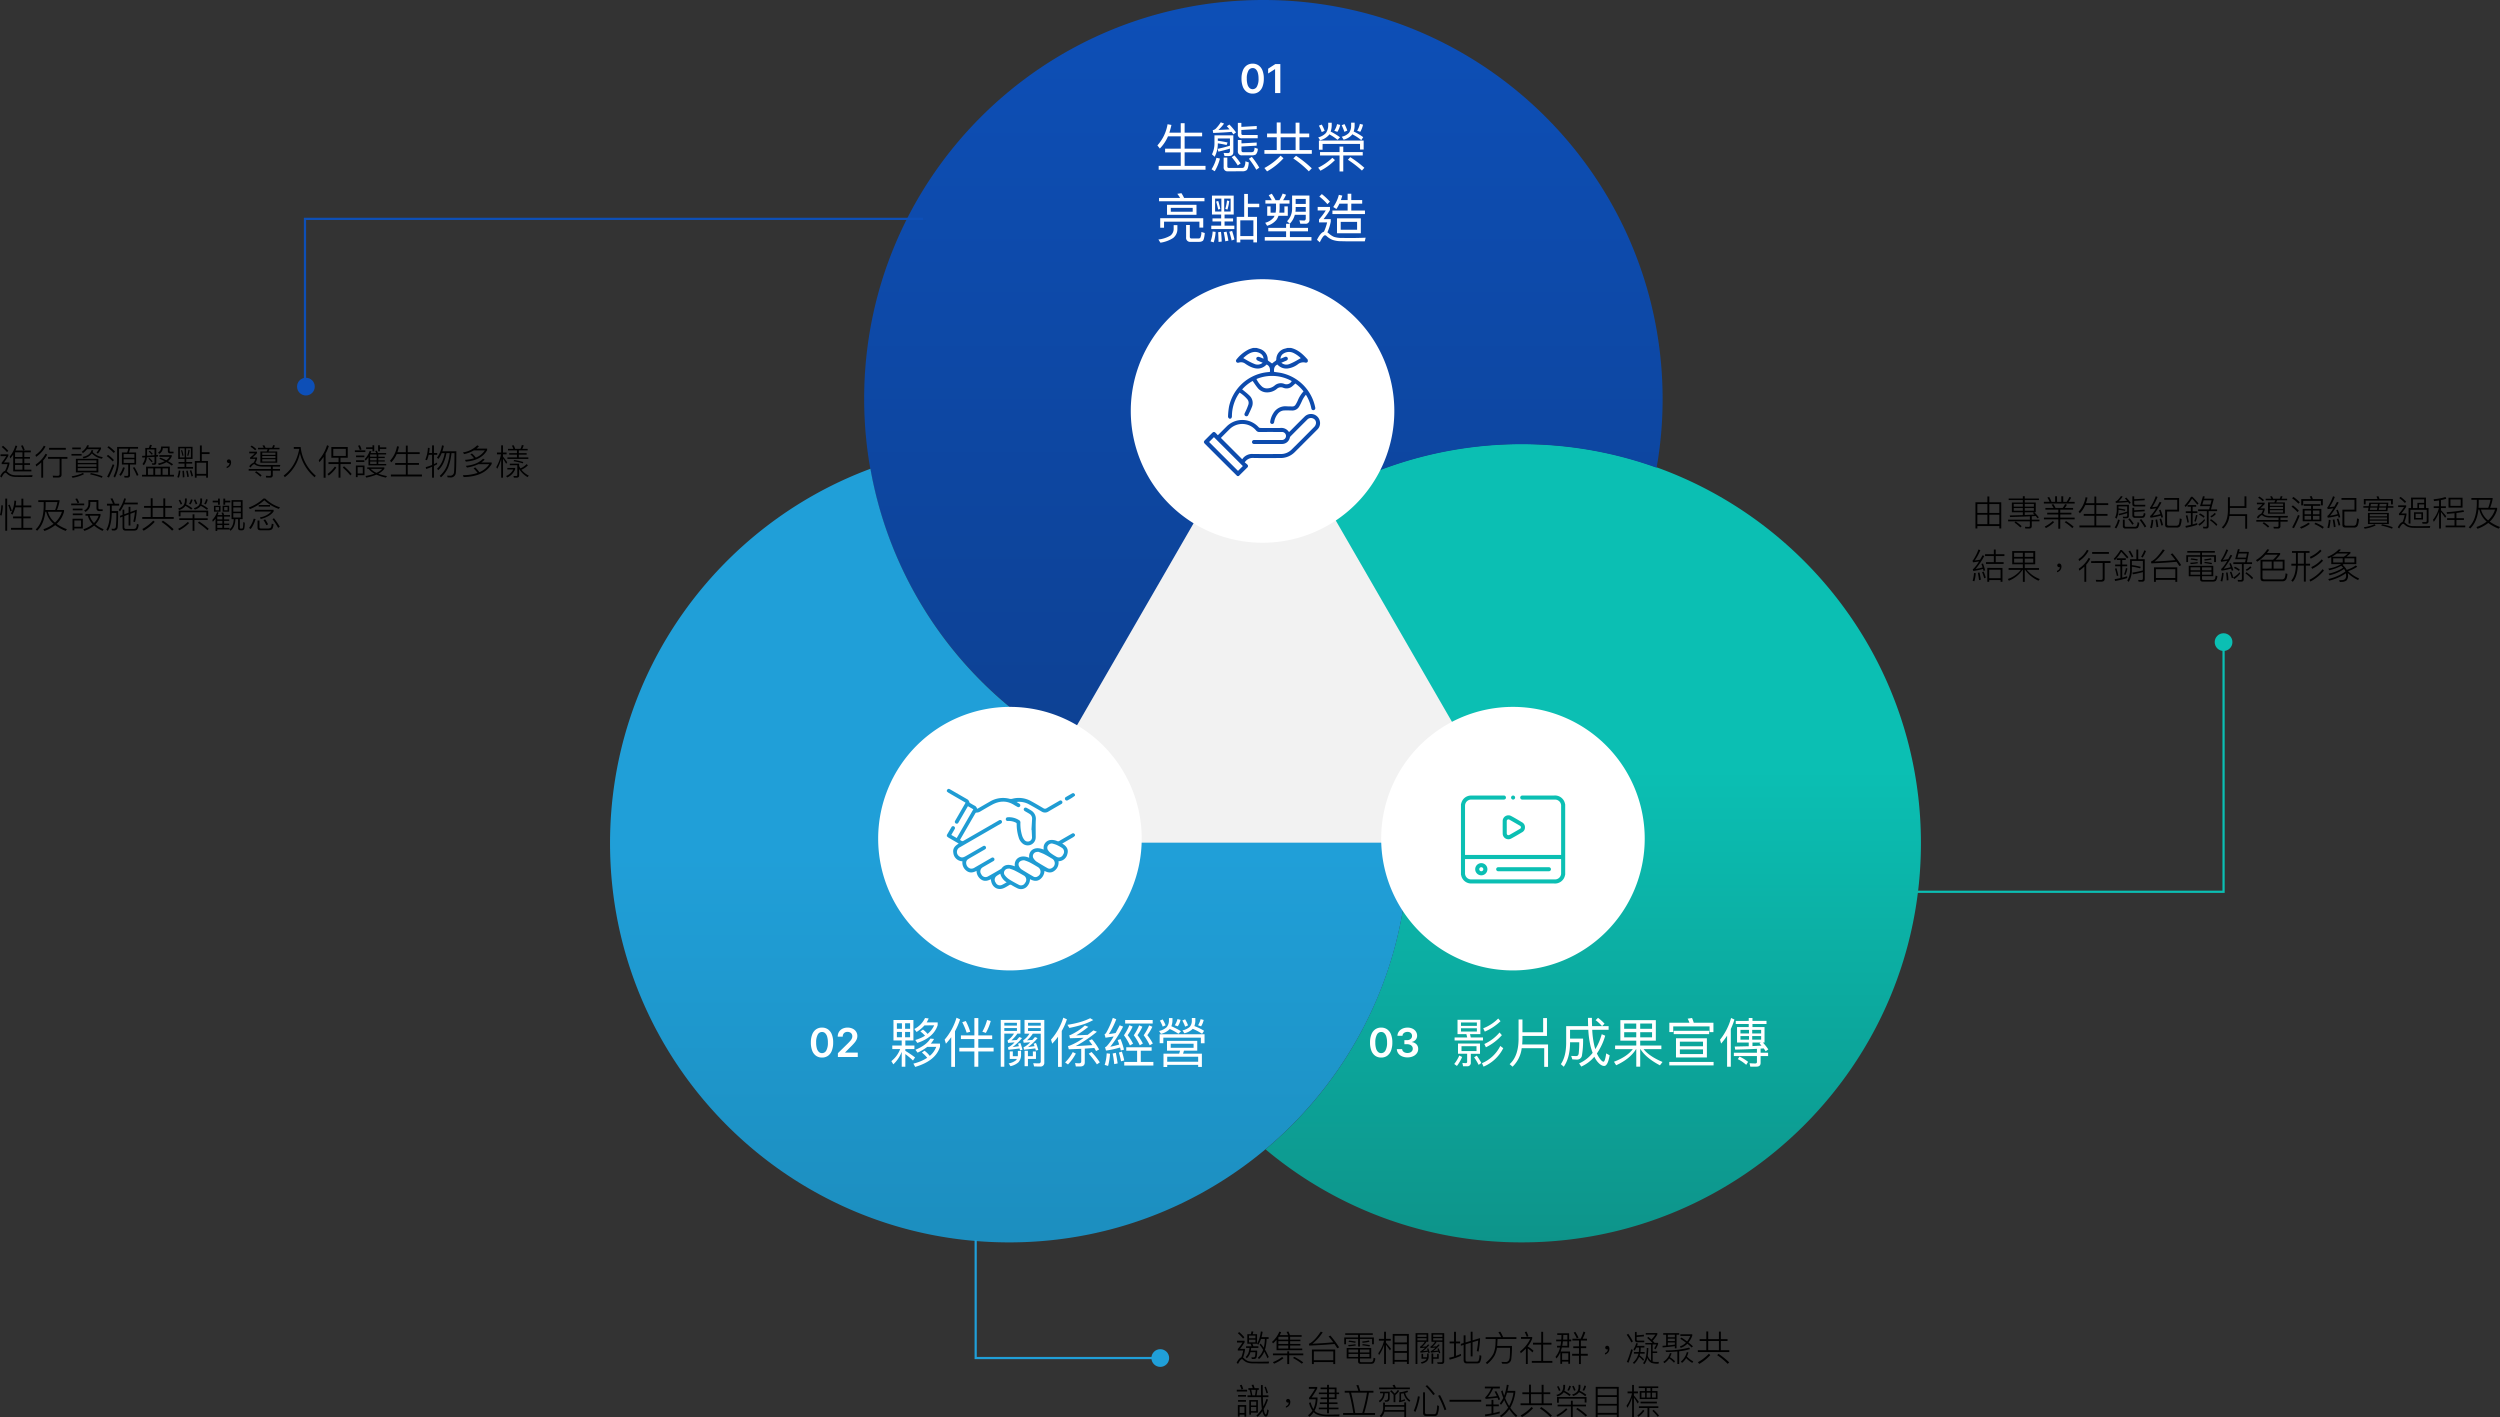<svg xmlns="http://www.w3.org/2000/svg" xmlns:xlink="http://www.w3.org/1999/xlink" width="1128.192" height="639.6" viewBox="0 0 1128.192 639.6">
  <rect x="0" y="0" width="1128.192" height="639.6" fill="#333333" stroke="none"/>
  <defs>
    <linearGradient id="linear-gradient" x1="0.5" y1="0.408" x2="0.5" y2="1" gradientUnits="objectBoundingBox">
      <stop offset="0" stop-color="#0bbfb3"/>
      <stop offset="1" stop-color="#0d948a"/>
    </linearGradient>
    <linearGradient id="linear-gradient-2" x1="0.5" x2="0.5" y2="1" gradientUnits="objectBoundingBox">
      <stop offset="0" stop-color="#0d4fb7"/>
      <stop offset="1" stop-color="#0d4091"/>
    </linearGradient>
    <linearGradient id="linear-gradient-3" x1="0.5" y1="0.5" x2="0.5" y2="1" gradientUnits="objectBoundingBox">
      <stop offset="0" stop-color="#209fd8"/>
      <stop offset="1" stop-color="#1c8ebf"/>
    </linearGradient>
    <clipPath id="clip-path">
      <rect id="Rectangle_5355" data-name="Rectangle 5355" width="52.423" height="57.828" fill="#0d4bad"/>
    </clipPath>
    <clipPath id="clip-path-2">
      <rect id="Rectangle_5356" data-name="Rectangle 5356" width="47.04" height="39.698" fill="#0bbfb3"/>
    </clipPath>
    <clipPath id="clip-path-3">
      <rect id="Rectangle_5357" data-name="Rectangle 5357" width="57.809" height="45.229" fill="#1f9cd3"/>
    </clipPath>
  </defs>
  <g id="Group_51667" data-name="Group 51667" transform="translate(-2824.704 -7050)">
    <g id="Group_32913" data-name="Group 32913" transform="translate(3623 7407.435)">
      <g id="Group_32910" data-name="Group 32910" transform="translate(0 24.193)">
        <path id="Path_1036" data-name="Path 1036" d="M12711.585-7005.534h205.148V-7115" transform="translate(-12711.585 7026.342)" fill="none" stroke="#0bbfb3" stroke-width="1"/>
      </g>
      <circle id="Ellipse_83" data-name="Ellipse 83" cx="4" cy="4" r="4" transform="translate(201.148 -71.664)" fill="#0bbfb3"/>
    </g>
    <path id="Path_2533" data-name="Path 2533" d="M377.425,187.4a179.507,179.507,0,0,0-115.625,42,180.153,180.153,0,0,1,0,276.32,179.507,179.507,0,0,0,115.625,42c99.461,0,180.163-80.7,180.163-180.163S476.886,187.4,377.425,187.4Z" transform="translate(3133.988 7062.938)" fill="url(#linear-gradient)"/>
    <path id="Path_2534" data-name="Path 2534" d="M289.407,260.059a180.046,180.046,0,0,1,176.505-31.384,178.221,178.221,0,0,0,2.714-30.912c0-99.461-80.7-180.163-180.163-180.163S108.3,98.066,108.3,197.527,189,377.69,288.463,377.69a180.407,180.407,0,0,0,62.65-11.209A179.871,179.871,0,0,0,289.407,260.059Z" transform="translate(3106.382 7032.4)" fill="url(#linear-gradient-2)"/>
    <path id="Path_2535" data-name="Path 2535" d="M305.944,345.443A180.023,180.023,0,0,1,128.613,196.9C60.064,222.385,11.1,288.338,11.1,365.854c0,99.461,80.7,180.163,180.163,180.163s180.163-80.7,180.163-180.163a186.465,186.465,0,0,0-2.714-31.62A178.852,178.852,0,0,1,305.944,345.443Z" transform="translate(3088.9 7064.646)" fill="url(#linear-gradient-3)"/>
    <path id="Path_2536" data-name="Path 2536" d="M279.425,170.1,163.8,370.438H395.05Z" transform="translate(3116.363 7059.827)" fill="#f2f2f2"/>
    <path id="Path_7921" data-name="Path 7921" d="M59.464,0A59.464,59.464,0,1,1,0,59.464,59.464,59.464,0,0,1,59.464,0Z" transform="translate(3448 7369)" fill="#fff"/>
    <path id="Path_7922" data-name="Path 7922" d="M59.464,0A59.464,59.464,0,1,1,0,59.464,59.464,59.464,0,0,1,59.464,0Z" transform="translate(3221 7369)" fill="#fff"/>
    <path id="Path_7923" data-name="Path 7923" d="M59.464,0A59.464,59.464,0,1,1,0,59.464,59.464,59.464,0,0,1,59.464,0Z" transform="translate(3335 7176)" fill="#fff"/>
    <path id="Path_7924" data-name="Path 7924" d="M-69.552-18.792v6.48h4.008l.36,1.488h-5.688v1.368h12.816v-1.368h-5.52l-.336-1.488h4.68v-6.48Zm8.736,5.3h-7.176v-1.464h7.176Zm-7.176-2.568v-1.536h7.176v1.536Zm-1.344,7.968v4.632h4.128V.12a.566.566,0,0,1-.624.648c-.48,0-1.008-.048-1.536-.1l.336,1.512H-65.3A1.537,1.537,0,0,0-63.552.48V-3.456H-59.4V-8.088Zm8.352,3.408h-6.768V-6.864h6.768ZM-68.76-2.664a16.229,16.229,0,0,1-2.28,3.816l1.224.888a18.362,18.362,0,0,0,2.352-4.056Zm7.9.048-1.2.744a26.6,26.6,0,0,1,2.04,3.432L-58.8.7A26.007,26.007,0,0,0-60.864-2.616Zm9.672-16.752a19.49,19.49,0,0,1-6.768,4.416l.72,1.488a23.494,23.494,0,0,0,7.1-4.7Zm.6,6.312a19.461,19.461,0,0,1-6.864,5.184l.72,1.488a23.073,23.073,0,0,0,7.2-5.472Zm.336,6.072A16.376,16.376,0,0,1-58.512.792l.7,1.56a17.591,17.591,0,0,0,8.9-8.328ZM-42-18.936v8.9q-.072,7.74-4.032,11.256l1.32,1.152a13.848,13.848,0,0,0,4.128-8.352h10.152V2.448H-28.7v-10.1H-40.368c.048-.744.1-1.536.12-2.376V-11.52h11.064v-8.064h-1.728v6.408h-9.336v-5.76Zm35.856-.744-1.1,1.056a17.97,17.97,0,0,1,2.9,2.688H-8.832c-.048-1.152-.072-2.376-.072-3.72H-10.68c0,1.3.024,2.52.072,3.72H-20.52v7.992c-.072,3.912-.864,6.96-2.4,9.168L-21.6,2.4c1.776-2.592,2.736-6.048,2.832-10.344v-.72h4.152A44.369,44.369,0,0,1-14.88-3.48c-.144.672-.48,1.032-1.008,1.056q-.972,0-2.376-.072l.528,1.56c.768.048,1.464.1,2.04.1A2.187,2.187,0,0,0-13.44-2.448a41.149,41.149,0,0,0,.552-7.848h-5.88V-14.28h8.232A40.875,40.875,0,0,0-9.48-6.744a27.133,27.133,0,0,0,.912,2.88,16.135,16.135,0,0,1-6.1,4.752l.96,1.44a16.543,16.543,0,0,0,5.9-4.44A12.164,12.164,0,0,0-6.6-.12q1.728,2.16,3.24,2.16c1.08,0,1.9-1.608,2.472-4.8l-1.56-.864C-2.808-1.152-3.216.1-3.648.12c-.48,0-1.128-.576-1.92-1.728A11.783,11.783,0,0,1-6.648-3.6,27.6,27.6,0,0,0-2.9-11.616l-1.56-.672a26.7,26.7,0,0,1-2.9,6.744c-.168-.528-.336-1.08-.48-1.68A39.44,39.44,0,0,1-8.76-14.28h7.392v-1.656H-4.3l1.1-1.1A21.617,21.617,0,0,0-6.144-19.68Zm10.08,1.032V-9.36h7.176v2.184H1.56v1.632H9.552Q6.924-2.088,1.056.144L2.04,1.728c4.176-1.9,7.152-4.32,8.976-7.272h.1v7.92h1.776v-7.92h.12q2.52,4.032,8.784,7.3L22.968.24c-3.984-1.68-6.84-3.624-8.544-5.784H22.44V-7.176H12.888V-9.36h7.056v-9.288Zm14.3,7.776H12.888V-13.2H18.24Zm-7.128,0H5.664V-13.2h5.448Zm-5.448-3.84v-2.4h5.448v2.4Zm7.224-2.4H18.24v2.4H12.888ZM29.04-10.464v8.688H42.984v-8.688ZM41.232-3.312H30.792V-5.424h10.44ZM30.792-6.84V-8.928h10.44V-6.84ZM45.936-17.472h-8.88a21.584,21.584,0,0,0-.768-2.136L34.3-19.3a14.34,14.34,0,0,1,.816,1.824H26.04v4.224h1.752v-2.568H44.184v2.592h1.752ZM28.008-13.824v1.512H43.992v-1.512ZM26.016.24V1.8H46.008V.24ZM53.9-19.608a26.971,26.971,0,0,1-4.992,9.816l.5,1.728A29.988,29.988,0,0,0,52.1-11.616V2.4h1.68V-14.64a32.174,32.174,0,0,0,1.632-4.272Zm2.112,1.32V-16.9h5.856V-15.5h-5.28v6.96h5.28v1.68q-2.88.072-6.336.144l.216,1.392c3.888-.1,7.176-.216,9.816-.36v1.752H55.152v1.512H65.568V.264c0,.432-.264.648-.768.648-.816,0-1.656-.048-2.568-.1l.336,1.536h2.808c1.224,0,1.848-.576,1.848-1.7V-2.424h3.384V-3.936H67.224V-5.784c.456-.024.912-.048,1.392-.1a13.858,13.858,0,0,1,.888,1.3l1.2-.84a24.7,24.7,0,0,0-2.472-3.12H69V-15.5H63.552V-16.9h6.336v-1.392H63.552v-1.3h-1.68v1.3ZM67.608-7.128c-1.224.048-2.568.12-4.056.192V-8.544H67.32l-.6.384C67.008-7.848,67.3-7.512,67.608-7.128Zm-.144-2.688H63.432v-1.632h4.032Zm-5.472,0H58.128v-1.632h3.864Zm-3.864-2.808v-1.608h3.864v1.608Zm5.3-1.608h4.032v1.608H63.432ZM57.7-2.184l-.768,1.152A16.532,16.532,0,0,1,60.72,1.536L61.584.192A18.727,18.727,0,0,0,57.7-2.184Z" transform="translate(3552 7529)" fill="#fff"/>
    <path id="Path_7925" data-name="Path 7925" d="M-64.9-3.312a38.27,38.27,0,0,1,3.456,2.9L-60.5-1.8A48.963,48.963,0,0,0-64.9-4.776v-.792h4.1V-7.176h-4.1v-2.28h3.648V-18.7h-9v9.24h3.72v2.28h-4.248v1.608h3.552A12.471,12.471,0,0,1-71.208-.144l.888,1.464a15.492,15.492,0,0,0,3.792-5.64v6.7H-64.9ZM-62.76-10.9h-2.256V-13.32h2.256Zm-3.672,0h-2.28V-13.32h2.28Zm-2.28-3.816v-2.5h2.28v2.5Zm3.7-2.5h2.256v2.5h-2.256Zm13.128.936a10.812,10.812,0,0,1-3,3.864,10.208,10.208,0,0,0-2.064-1.968l-1.176.864a11.99,11.99,0,0,1,2.112,1.92,17.674,17.674,0,0,1-4.392,1.92l.912,1.32c4.92-1.584,7.992-4.272,9.192-8.016v-1.248h-4.968a12.265,12.265,0,0,0,.888-1.776l-1.632-.192A10.6,10.6,0,0,1-60.84-14.64l1.008,1.344a15.319,15.319,0,0,0,3.576-2.976Zm-3.1,9.7h4.032A9.7,9.7,0,0,1-53.88-2.5a11.619,11.619,0,0,0-2.376-2.352l-1.152.864a14.259,14.259,0,0,1,2.376,2.352A20.021,20.021,0,0,1-61.272.984l.816,1.488q9.324-2.736,11.208-9.144V-8.04h-4.176a12.475,12.475,0,0,0,1.488-2.112l-1.656-.168c-1.176,1.992-3.432,3.672-6.768,5.064l.984,1.3A22.36,22.36,0,0,0-54.984-6.576ZM-37.608-18.24l-1.608.528a31.593,31.593,0,0,1,1.992,4.752l1.608-.408A27.815,27.815,0,0,0-37.608-18.24Zm9.6-.456a22.51,22.51,0,0,1-2.136,5.28l1.584.552a22.257,22.257,0,0,0,2.208-5.4ZM-39.816-11.76V-10.1h6.072v3.936h-6.792v1.68h6.792V2.4h1.776V-4.488h6.912v-1.68h-6.912V-10.1H-25.7V-11.76h-6.264v-7.8h-1.776v7.8Zm-1.992-7.968A26.935,26.935,0,0,1-47.16-9.84l.576,1.848a31.426,31.426,0,0,0,2.4-2.952V2.448h1.7v-16.08a32.4,32.4,0,0,0,2.3-5.352ZM-17.784-4.536v3.408h3.24A4.52,4.52,0,0,1-15-.5,7.461,7.461,0,0,1-18.264.888l.816,1.248a7.865,7.865,0,0,0,3.6-1.752,4.948,4.948,0,0,0,1.176-3.216V-4.776h-1.44v1.944c0,.144-.024.288-.024.456h-2.256v-2.16Zm6.7-.264V2.136h1.512V-1.128h3.624v-3.36H-7.344v2.112H-9.576V-4.8Zm-9.144-10.248h5.688v1.272h-5.688Zm5.688-1.128h-5.688v-1.272h5.688Zm5.016,1.128h5.736v1.3H-9.528Zm5.736-1.1H-9.528v-1.272h5.736ZM-12.96-18.72h-8.88V2.4h1.608V-12.552h4.368a10.381,10.381,0,0,1-2.9,3.1l.24,1.08c.888-.072,1.872-.144,2.928-.24a9.835,9.835,0,0,1-3,2.3l.24,1.056c1.536-.144,3.216-.336,4.992-.6.072.264.144.552.216.84l1.1-.264a25.909,25.909,0,0,0-.936-3.048l-1.056.336a10.3,10.3,0,0,1,.384,1.128l-2.856.384a22.788,22.788,0,0,0,4.248-4.056l-1.176-.48c-.408.456-.792.912-1.176,1.344l-2.4.168a16.891,16.891,0,0,0,2.664-3.024l-.072-.024h1.464Zm9.168,6.192V-.048A.805.805,0,0,1-4.68.864c-.768,0-1.608-.024-2.5-.072l.384,1.464c.864.024,1.776.048,2.688.048A1.672,1.672,0,0,0-2.184.456V-18.72h-8.928v6.192H-8.88A10.162,10.162,0,0,1-11.736-9.5l.24,1.08c.912-.072,1.9-.144,2.952-.24a10.159,10.159,0,0,1-3.024,2.3l.24,1.056c1.56-.144,3.24-.336,5.064-.576.1.312.168.648.264.984l1.1-.288A22.88,22.88,0,0,0-5.952-8.328l-1.056.336c.144.336.288.72.432,1.1L-9.5-6.5a24.23,24.23,0,0,0,4.272-4.032l-1.176-.48q-.576.684-1.152,1.3c-.912.072-1.728.144-2.448.192a15.739,15.739,0,0,0,2.64-3ZM14.04,2.28c1.344,0,2.04-.624,2.04-1.872V-5.784l4.3-.288c.264.432.528.912.792,1.392l1.368-.72a25.1,25.1,0,0,0-3.216-4.608l-1.368.6a23.911,23.911,0,0,1,1.56,2.04c-2.448.168-4.968.312-7.536.456a61.269,61.269,0,0,0,9.576-6.48l-1.584-.624C19.08-13.3,18.216-12.624,17.4-12c-1.728.1-3.456.168-5.232.24a42.876,42.876,0,0,0,5.52-3.84l-1.56-.624a25.7,25.7,0,0,1-6.5,4.272l-.552.144.312,1.344c2.16-.048,4.248-.12,6.216-.216a26.79,26.79,0,0,1-6.48,3.6L8.5-6.936l.36,1.464,5.616-.216V0c0,.552-.336.84-.984.84a15.808,15.808,0,0,1-1.8-.12l.36,1.56Zm-3.384-6.5A18.227,18.227,0,0,1,7.2.456l1.3.912a21.723,21.723,0,0,0,3.552-4.92Zm8.472-.048-1.272.792a37.687,37.687,0,0,1,3.7,4.8l1.32-.912A35.984,35.984,0,0,0,19.128-4.272Zm-.6-15.24a28.1,28.1,0,0,1-4.3,1.68,44.6,44.6,0,0,1-5.976,1.3L9.12-15.12a60.312,60.312,0,0,0,6.312-1.608A27.952,27.952,0,0,0,19.9-18.672Zm-12.144-.24A26.764,26.764,0,0,1,.84-9.84l.552,1.824A29.3,29.3,0,0,0,4.008-11.16V2.448h1.68v-16.2a28.868,28.868,0,0,0,2.328-5.256ZM39.7-4.824V.24H33.888V1.848H47.04V.24H41.352V-4.824h4.9V-6.408H34.8v1.584ZM34.3-18.7v1.584H46.728V-18.7Zm1.9,2.352a23.159,23.159,0,0,1-2.448,4.536A26.493,26.493,0,0,1,36.456-7.2l1.416-.816a23.373,23.373,0,0,0-2.448-3.84A20.81,20.81,0,0,0,37.68-15.72Zm4.416.048a22.682,22.682,0,0,1-2.424,4.488A25.769,25.769,0,0,1,40.9-7.272l1.392-.816a21.914,21.914,0,0,0-2.424-3.768,21.118,21.118,0,0,0,2.208-3.816Zm4.512.024a22.762,22.762,0,0,1-2.472,4.464,25.827,25.827,0,0,1,2.736,4.536l1.392-.816A21.788,21.788,0,0,0,44.3-11.856a19.518,19.518,0,0,0,2.28-3.792ZM25.968-3.672a19.612,19.612,0,0,1-.912,5.232l1.536.48a27.379,27.379,0,0,0,.888-5.52ZM30.1-3.888l-1.44.312c.288,1.392.528,2.976.72,4.8L30.912.888C30.672-.84,30.384-2.424,30.1-3.888Zm2.136-6.192-1.32.432c.24.648.48,1.32.7,2.04-1.344.384-2.688.72-4.032.984a55.829,55.829,0,0,0,5.808-9.1L31.848-16.3c-.648,1.248-1.272,2.424-1.848,3.48-1.032.192-2.064.36-3.072.48a34.55,34.55,0,0,0,3.36-6.7l-1.56-.624A37.075,37.075,0,0,1,25.7-12.864a1.711,1.711,0,0,1-.7.624L25.44-10.7l3.672-.576a24,24,0,0,1-3.144,4.416,2.581,2.581,0,0,1-.744.456L25.656-4.9a40.115,40.115,0,0,0,6.36-1.392c.1.432.216.864.336,1.344l1.416-.36A31.987,31.987,0,0,0,32.232-10.08Zm.576,5.64-1.344.432a36.268,36.268,0,0,1,.984,3.936l1.44-.384A30.328,30.328,0,0,0,32.808-4.44ZM53.184-9.288v4.44h5.9L58.68-3.5H51.6v6h1.68v-.96H67.248v.936h1.68V-3.5h-8.5l.408-1.344h6v-4.44Zm12,3.144H54.864V-7.992h10.32ZM53.28.144V-2.112H67.248V.144ZM70.128-12.264H49.872v4.032h1.656v-2.5H68.472v2.52h1.656ZM51.24-18.96l-1.272.528A15.029,15.029,0,0,1,51.24-15.72l1.32-.576A15.29,15.29,0,0,0,51.24-18.96Zm10.128-.048L60.1-18.48A17.81,17.81,0,0,1,61.368-15.7l1.32-.576A15.972,15.972,0,0,0,61.368-19.008Zm-3.456-.12a9.094,9.094,0,0,1-1.224,2.808l1.368.456a8.143,8.143,0,0,0,1.248-2.9Zm-3.48,4.488a26.661,26.661,0,0,1,3.912,2.16L59.5-13.632a37.707,37.707,0,0,0-4.344-2.256,8,8,0,0,0,.5-2.568v-1.128H54.072v1.128a5,5,0,0,1-.984,2.952,7.218,7.218,0,0,1-3.48,1.752l.84,1.32a8.193,8.193,0,0,0,3.912-2.112A.331.331,0,0,1,54.432-14.64Zm13.92-4.44A9.9,9.9,0,0,1,67.2-16.32l1.368.48a8.8,8.8,0,0,0,1.176-2.88ZM64.8-14.712a24.015,24.015,0,0,1,4.224,2.256l.888-1.368a25.466,25.466,0,0,0-4.368-2.136,7.681,7.681,0,0,0,.432-2.232v-1.416H64.392v1.416a4.146,4.146,0,0,1-.936,2.592,7.091,7.091,0,0,1-3.288,1.584l.84,1.3a7.714,7.714,0,0,0,3.72-1.92Z" transform="translate(3298.159 7529)" fill="#fff"/>
    <path id="Path_7926" data-name="Path 7926" d="M13.784,11.536h5.76V17.08H12.488v1.68h7.056v6.1H9.584v1.728H30.728V24.856H21.3v-6.1h7.416V17.08H21.3V11.536h7.9V9.856H21.3V5.584H19.544V9.856H14.408a31.75,31.75,0,0,0,.936-3.48l-1.752-.312a18.691,18.691,0,0,1-4.584,9.552l1.1,1.416A17.774,17.774,0,0,0,13.784,11.536Zm21.864,9.672a17.253,17.253,0,0,1-2.208,5.184l1.44.888a20.494,20.494,0,0,0,2.352-5.736ZM47.36,27.3a3.034,3.034,0,0,0,1.944-.528c.48-.432.792-1.584.96-3.48l-1.56-.5a5.127,5.127,0,0,1-.576,2.64,1.394,1.394,0,0,1-1.08.36H41.336c-.528,0-.768-.24-.768-.72V21.136H38.912v4.272a1.7,1.7,0,0,0,1.944,1.9Zm-3.576-7.152-1.248.768a29.017,29.017,0,0,1,2.736,3.744l1.3-.912A29.62,29.62,0,0,0,43.784,20.152Zm7.848.648-1.344.84a38.663,38.663,0,0,1,3.36,4.968l1.344-.96A36.84,36.84,0,0,0,51.632,20.8ZM41.5,6.208l-1.176.744c.432.48.864.96,1.272,1.44-1.584.1-3.264.168-5.064.264a18.9,18.9,0,0,0,2.568-2.9L37.616,5.2a19.1,19.1,0,0,1-2.16,2.76,2.78,2.78,0,0,1-1.464.792L34.184,10c3.744-.144,6.528-.312,8.3-.5.288.384.552.744.792,1.128L44.5,9.76A29.552,29.552,0,0,0,41.5,6.208ZM45.32,5.44v5.136A1.64,1.64,0,0,0,47.192,12.4h7.08V10.912H47.624a.629.629,0,0,1-.72-.7V8.656l6.936-.384V6.856L46.9,7.264V5.44Zm8.5,8.88-6.864.384V13.192H45.32V18.16A1.733,1.733,0,0,0,47.312,20.1h4.3a3.559,3.559,0,0,0,1.824-.384,3.95,3.95,0,0,0,.888-2.592l-1.44-.48c-.1.984-.264,1.584-.528,1.776a1.665,1.665,0,0,1-1.032.264H47.768a.732.732,0,0,1-.816-.84V16.12l6.864-.384ZM43.28,11.08H34.76v3.456a11.033,11.033,0,0,1-1.128,5.112l1.224,1.1A12.644,12.644,0,0,0,36.272,14.7c1.344.192,2.664.432,3.96.744l.456-1.128a40.155,40.155,0,0,0-4.416-.792V12.472h5.472v3.264q-2.52.792-5.544,1.44l.336,1.248c1.92-.432,3.672-.888,5.208-1.368v1.056a.838.838,0,0,1-.912.96q-.9,0-1.944-.072l.408,1.416h1.992c1.32,0,1.992-.6,1.992-1.776ZM58.5,10.264v1.68h4.368v5.784H57.3v1.68H78.7v-1.68H73.136V11.944h4.392v-1.68H73.136v-4.9H71.384v4.9H64.616V5.272H62.864v4.992Zm6.12,7.464V11.944h6.768v5.784Zm0,2.52a28.72,28.72,0,0,1-7.32,5.568l1.2,1.536a29.644,29.644,0,0,0,7.416-5.928Zm6.96.048-1.248,1.2a43.777,43.777,0,0,1,7.008,5.832L78.68,25.96A49.972,49.972,0,0,0,71.576,20.3ZM102.1,13.432H81.9v4.152h1.656V14.968h16.9v2.5H102.1ZM82.4,18.616v1.536h8.808v7.224h1.68V20.152h8.784V18.616H92.888V16.144h-1.68v2.472Zm.768-12.408-1.272.5a18.437,18.437,0,0,1,1.272,2.9l1.32-.576A16.07,16.07,0,0,0,83.168,6.208ZM93.44,5.992l-1.272.528A21.114,21.114,0,0,1,93.392,9.5l1.32-.576A21.543,21.543,0,0,0,93.44,5.992ZM90.1,6.016a8.914,8.914,0,0,1-1.272,3l1.416.48A9.354,9.354,0,0,0,91.5,6.376Zm-3.5,4.608A23.93,23.93,0,0,1,90.3,13.1l1.128-1.152A31.027,31.027,0,0,0,87.2,9.376a9.476,9.476,0,0,0,.48-2.784v-1.2H86.1v1.2A6.159,6.159,0,0,1,85.088,10a7.061,7.061,0,0,1-3.5,1.992l.84,1.32a8.061,8.061,0,0,0,3.96-2.352C86.456,10.864,86.528,10.744,86.6,10.624ZM100.4,5.9a10.231,10.231,0,0,1-1.248,3.1l1.416.48a10.335,10.335,0,0,0,1.224-3.216Zm-3.432,4.7a22.949,22.949,0,0,1,4.056,2.64l.864-1.344a26.3,26.3,0,0,0-4.3-2.544,8.952,8.952,0,0,0,.432-2.472V5.368H96.44V6.88A5.4,5.4,0,0,1,95.5,9.928,6.492,6.492,0,0,1,92.216,11.7l.84,1.344a7.639,7.639,0,0,0,3.72-2.16A2,2,0,0,1,96.968,10.6Zm-9,10.608a24.879,24.879,0,0,1-6.408,4.464l1.032,1.368a25.994,25.994,0,0,0,6.552-4.8Zm8.064-.288L94.976,22.1a48.563,48.563,0,0,1,6.336,4.872l1.1-1.248A47.173,47.173,0,0,0,96.032,20.92ZM9.752,39.312v1.512h20.5V39.312H21.056a19.372,19.372,0,0,0-1.2-2.136l-1.872.288a13.193,13.193,0,0,1,1.272,1.848Zm3.6,3.1V46.92h13.3V42.408Zm11.592,3.144H15.056V43.8h9.888ZM29.7,48.48H10.28v4.3h1.728v-2.76h15.96V52.7H29.7ZM16.352,51.6v1.872a3.833,3.833,0,0,1-1.512,2.88A13.807,13.807,0,0,1,9.464,58.08l.912,1.44a14.17,14.17,0,0,0,5.76-2.136,5.1,5.1,0,0,0,1.9-3.912V51.6Zm11.592,7.536a2.673,2.673,0,0,0,1.608-.5c.384-.408.672-1.56.84-3.48l-1.536-.48a5.52,5.52,0,0,1-.528,2.688,1.381,1.381,0,0,1-.816.264H24.44a.717.717,0,0,1-.792-.816V51.552h-1.68V57.12a1.789,1.789,0,0,0,2.04,2.016Zm5.928-10.584v1.392h3.912v1.9H33.32v1.536H43.736V51.84H39.32v-1.9h3.84V48.552H39.32V46.8h4.128V38.28H33.632V46.8h4.152v1.752Zm.072,5.928a15.3,15.3,0,0,1-.936,4.464l1.416.432a19.3,19.3,0,0,0,.864-4.728Zm3.768.144-1.3.168c.1,1.032.144,2.5.192,4.392l1.416-.168A41.312,41.312,0,0,0,37.712,54.624Zm5.016-.408-1.272.36c.408,1.3.768,2.616,1.056,3.96l1.272-.48A36.475,36.475,0,0,0,42.728,54.216Zm-2.52.312-1.272.264a38.2,38.2,0,0,1,.7,4.1l1.416-.288C40.808,57.12,40.52,55.776,40.208,54.528Zm1.848-9.072h-2.9V39.624h2.9Zm-4.176,0H35.048V39.624H37.88Zm2.544-4.992a20.8,20.8,0,0,1-.768,3.792l.96.336a20.07,20.07,0,0,0,.816-3.864Zm-3.96.216-.96.288q.54,1.728.936,3.6l.96-.264A37.407,37.407,0,0,0,36.464,40.68Zm11.712-3.168V47.856H44.792V59.4h1.632V58.128h5.9V59.4H53.96V47.856h-4.1V43.512h5.112v-1.56H49.856v-4.44ZM46.424,56.544V49.416h5.9v7.128Zm12.624-3.72v1.584h8.04v2.568H57.464v1.608H78.536V56.976h-9.72V54.408h8.16V52.824h-8.16V51H67.088v1.824Zm-1.3-12.48V41.88h4.8v2.28a14.255,14.255,0,0,1-.192,1.8H60.08V43.128H58.568V47.4H61.88a4.817,4.817,0,0,1-.408.768,7.3,7.3,0,0,1-3.816,2.352l.864,1.368a8.425,8.425,0,0,0,4.248-2.712,7.679,7.679,0,0,0,.888-1.776h4.2V43.128H66.32V45.96h-2.3q.108-.828.144-1.8V41.88h4.464V40.344h-2.9a17.038,17.038,0,0,0,1.344-2.472l-1.536-.528a23.174,23.174,0,0,1-1.464,3H62.336a28.424,28.424,0,0,0-1.7-2.928l-1.392.672c.456.672.912,1.416,1.368,2.256Zm13.656,3.072h4.56v2.136H71.312a15.019,15.019,0,0,0,.1-1.512Zm4.56-1.392h-4.56V39.768h4.56Zm-4.944,4.92h4.944v1.608c0,.624-.264.96-.744.96-.672,0-1.368-.048-2.136-.1l.408,1.56h2.232a1.665,1.665,0,0,0,1.9-1.848v-10.9H69.8v5.9a7.991,7.991,0,0,1-2.28,5.712l1.248,1.128A9.309,9.309,0,0,0,71.024,46.944ZM91.16,41.9h3.7v3.12H87.992v1.584H102.68V45.024H96.512V41.9h4.92V40.3h-4.92v-2.88H94.856V40.3H91.808c.24-.648.456-1.32.648-2.04L90.9,37.92a16.938,16.938,0,0,1-2.544,5.5l1.44.912A18.135,18.135,0,0,0,91.16,41.9Zm-1.1,6.624v6.744h10.752V48.528Zm9.072,5.136H91.736V50.136h7.392ZM83.216,37.584l-1.128,1.1a24.562,24.562,0,0,1,3.648,3.456l1.128-1.128A26.756,26.756,0,0,0,83.216,37.584Zm-1.872,5.808v1.584h3.648a29.343,29.343,0,0,1-3.048,4.056v1.32h3.672a23.253,23.253,0,0,1-1.44,4.2c-1.008.264-2.04,1.488-3.144,3.672L82.3,59.352c1.008-2.112,1.8-3.168,2.328-3.168a.93.93,0,0,1,.624.24,8.225,8.225,0,0,0,2.784,1.824,11.755,11.755,0,0,0,3.888.6q2.16.072,4.968.072h5.712l.384-1.656c-2.592.1-4.68.144-6.312.144-1.752,0-3.288-.024-4.632-.024a11.535,11.535,0,0,1-3.36-.5A8.922,8.922,0,0,1,86.312,55.3a2.346,2.346,0,0,0-.6-.432,21.564,21.564,0,0,0,1.536-4.824V48.888H83.984a33.037,33.037,0,0,0,2.9-4.128V43.392Z" transform="translate(3338 7100)" fill="#fff"/>
    <path id="Path_7927" data-name="Path 7927" d="M13.824,6.648H8.432V4.04H7.568V6.648H2.176v11.84H3.04v-1.1h9.92v1.1h.864ZM3.04,16.536V12.3H7.568v4.24Zm5.392,0V12.3H12.96v4.24ZM3.04,11.48V7.464H7.568V11.48ZM8.432,7.464H12.96V11.48H8.432Zm10.176-.688V11.16h4.96v1.28c-1.92.064-3.9.128-5.936.176l.176.72c3.136-.1,6.112-.192,8.928-.32v1.5H16.928v.752h9.808v1.936a.521.521,0,0,1-.592.576c-.512,0-1.056-.032-1.632-.064l.176.8h1.728c.784,0,1.184-.384,1.184-1.12V15.272h3.472V14.52H27.6V12.968l1.776-.1a10.692,10.692,0,0,1,.8,1.04l.608-.432a21.018,21.018,0,0,0-2.064-2.32h.672V6.776h-4.96v-1.1h6.4v-.7h-6.4V3.912h-.864V4.968h-6.4v.7h6.4v1.1ZM28.8,12.216l-4.368.192V11.16H28.64l-.528.336C28.352,11.736,28.576,11.976,28.8,12.216Zm-.256-1.744H24.432v-1.2h4.112Zm-4.976,0H19.456v-1.2h4.112ZM19.456,8.648V7.416h4.112V8.648Zm4.976-1.232h4.112V8.648H24.432Zm-4.1,7.92-.544.512a16.829,16.829,0,0,1,2.656,2.192l.592-.592A18.948,18.948,0,0,0,20.336,15.336ZM38.128,3.96V6.472H36.5a10.923,10.923,0,0,0-1.072-2.208l-.8.3a8.694,8.694,0,0,1,1.024,1.9H33.056v.784H46.944V6.472H44.208a12.843,12.843,0,0,0,1.168-1.936l-.8-.288a12.166,12.166,0,0,1-1.248,2.224H41.792V3.96h-.864V6.472H38.992V3.96ZM33.744,9.224v.768h5.824V11.4H34.56v.768h5.008v1.408h-6.48v.8h6.48v4.24h.88v-4.24h6.5v-.8h-6.5V12.168h5.024V11.4H40.448V9.992h5.808V9.224H42.5a8.826,8.826,0,0,0,.96-1.456l-.832-.288a10.859,10.859,0,0,1-1.072,1.744H38.32A8.935,8.935,0,0,0,37.312,7.48l-.8.288a8.636,8.636,0,0,1,.928,1.456Zm9.3,5.92-.576.544a20.769,20.769,0,0,1,3.408,2.64L46.5,17.7A24.241,24.241,0,0,0,43.04,15.144Zm-5.952-.032a14.538,14.538,0,0,1-3.648,2.512l.528.688A14.632,14.632,0,0,0,37.68,15.64Zm14.64-7.2h4.128v4.016H51.04v.848h4.816v4.368H49.1v.864H63.12v-.864H56.7V12.776h5.072v-.848H56.7V7.912H62.1V7.08H56.7V4.088h-.848V7.08H52.048a21.437,21.437,0,0,0,.7-2.528l-.88-.176A12.708,12.708,0,0,1,48.72,10.92l.576.7A11.865,11.865,0,0,0,51.728,7.912Zm14.8,6.56a11.341,11.341,0,0,1-1.52,3.568l.7.448a13.1,13.1,0,0,0,1.616-3.84Zm7.7,4.032a1.878,1.878,0,0,0,1.248-.336A3.851,3.851,0,0,0,76.08,15.9L75.3,15.64a3.241,3.241,0,0,1-.432,1.84,1.129,1.129,0,0,1-.816.256H70.112c-.384,0-.576-.176-.576-.512V14.472H68.7v2.9A1.013,1.013,0,0,0,69.856,18.5ZM71.76,13.9l-.656.384a17.6,17.6,0,0,1,1.856,2.528l.672-.48A23.483,23.483,0,0,0,71.76,13.9Zm5.216.352-.688.416a24.736,24.736,0,0,1,2.288,3.376l.688-.5A25.623,25.623,0,0,0,76.976,14.248ZM70.24,4.536l-.624.384c.352.352.672.72.992,1.088-1.184.064-2.464.144-3.84.224a12.353,12.353,0,0,0,1.84-2.112l-.752-.288A12.756,12.756,0,0,1,66.368,5.7a2.183,2.183,0,0,1-.96.56l.112.672c2.528-.112,4.368-.224,5.552-.352.208.272.4.544.576.8l.624-.448A20.349,20.349,0,0,0,70.24,4.536Zm2.752-.544V7.464c0,.72.368,1.088,1.136,1.088h4.688V7.8H74.3a.424.424,0,0,1-.48-.48V6.008l4.72-.256v-.72l-4.72.256v-1.3Zm5.536,6.016-4.7.272V9.144h-.832V12.52a1.039,1.039,0,0,0,1.184,1.168h2.912a2.326,2.326,0,0,0,1.2-.24,2.647,2.647,0,0,0,.576-1.728l-.736-.224a2.184,2.184,0,0,1-.4,1.3,1.553,1.553,0,0,1-.784.16H74.4c-.384,0-.576-.208-.576-.608V11l4.7-.272Zm-7.1-2.192H65.952v2.192a7.8,7.8,0,0,1-.752,3.52l.624.56a8.606,8.606,0,0,0,.912-4.048,27.279,27.279,0,0,1,2.9.544l.24-.592a23.235,23.235,0,0,0-3.136-.56v-.9h3.9v2.336A35.932,35.932,0,0,1,66.752,11.9l.192.672c1.392-.32,2.624-.64,3.7-.992v.992q0,.624-.576.624c-.432,0-.9-.016-1.392-.032l.192.72H70.3c.736,0,1.12-.352,1.12-1.04Zm23.792,6.4-.864-.288a9.279,9.279,0,0,1-.368,2.624,1.178,1.178,0,0,1-1.2.688H89.408c-.512-.016-.752-.24-.752-.688V10.84H94.08V4.728H87.36V5.56h5.872V9.992H87.776V16.84c0,.816.432,1.232,1.328,1.232h3.824a1.8,1.8,0,0,0,1.68-.72A8.263,8.263,0,0,0,95.216,14.216Zm-13.584.352a13.4,13.4,0,0,1-.64,3.552l.816.256a17.458,17.458,0,0,0,.608-3.712Zm2.528-.192-.752.176c.192.976.368,2.1.512,3.376l.784-.176C84.544,16.536,84.368,15.416,84.16,14.376ZM85.7,10.008l-.688.224q.336.864.624,1.776a30.976,30.976,0,0,1-3.424.72,34.721,34.721,0,0,0,3.9-5.952l-.784-.3q-.6,1.128-1.152,2.112c-.752.128-1.5.224-2.24.3a22.538,22.538,0,0,0,2.416-4.624l-.816-.32A22.8,22.8,0,0,1,81.3,8.632a.966.966,0,0,1-.368.32l.208.8c.848-.1,1.7-.224,2.56-.368a17.036,17.036,0,0,1-2.352,3.2,1.4,1.4,0,0,1-.4.24l.24.816A32.479,32.479,0,0,0,85.84,12.7c.08.288.16.576.24.9l.736-.192A23.413,23.413,0,0,0,85.7,10.008Zm.256,3.984-.7.224a27.616,27.616,0,0,1,.8,2.96l.768-.192A24.349,24.349,0,0,0,85.952,13.992ZM99.392,8.68v2.048H97.1v.8h2.288V16.84c-.8.192-1.616.352-2.448.5l.208.816a40.489,40.489,0,0,0,5.12-1.312v-.816c-.672.224-1.36.432-2.08.624v-5.12h2.144v-.8h-2.144V8.68h1.6V7.928H97.9V8.68Zm-1.6,3.792-.688.24a30.609,30.609,0,0,1,.736,3.168l.64-.176C98.272,14.488,98.048,13.416,97.792,12.472Zm3.92-.112a16.542,16.542,0,0,1-.784,2.832l.64.24a18.7,18.7,0,0,0,.8-2.9ZM99.472,4.2a21.786,21.786,0,0,1-2.928,3.968l.48.656a21.882,21.882,0,0,0,2.9-3.808A34.463,34.463,0,0,1,102.3,7.768l.544-.592c-.9-1.056-1.792-2.048-2.72-2.976Zm4.048,4.208h4.5l-.4,1.472h-4.96v.784h3.936v6.56a.462.462,0,0,1-.528.512c-.384,0-.8-.032-1.232-.064l.176.816h1.36a.929.929,0,0,0,1.04-1.056V10.664h3.824V9.88h-2.768l1.2-4.48V5.032h-4.3l.288-.976-.816-.128Zm4.688-.72H104.56l.576-1.92h3.6Zm1.92,3.76a5.376,5.376,0,0,1-1.92,1.488l.4.576a5.686,5.686,0,0,0,2.08-1.584Zm-6.64.208-.416.608a9.694,9.694,0,0,1,2.128,1.392l.4-.624A10.424,10.424,0,0,0,103.488,11.656Zm2,2.56a8.668,8.668,0,0,1-2.72,2.32l.416.7a8.776,8.776,0,0,0,2.576-2.4Zm2.944.048-.4.576a12.75,12.75,0,0,1,2.864,2.512l.448-.672A14.894,14.894,0,0,0,108.432,14.264Zm7.68-9.872v5.92q-.048,5.256-2.752,7.648l.656.576a9.256,9.256,0,0,0,2.768-5.664h7.136V18.6h.864V12.04H116.9q.072-.816.1-1.728V9.224h7.456V3.976h-.864V8.392h-6.592v-4Zm21.376,1.376-.432.96h-2.848v5.088h7.616V6.728h-3.936l.432-.96h4.512V5.08h-2.5a5.119,5.119,0,0,0,.4-1.088l-.8-.112a6.018,6.018,0,0,1-.432,1.2h-2.96a7.73,7.73,0,0,0-.576-1.152l-.832.128a8.652,8.652,0,0,1,.592,1.024h-2.576v.688Zm3.52,5.488H135.04V10.232h5.968ZM135.04,9.72V8.776h5.968V9.72Zm0-1.456V7.288h5.968v.976Zm-4.752-4.192-.544.528a13.343,13.343,0,0,1,2.112,1.616l.544-.544A13.973,13.973,0,0,0,130.288,4.072Zm8.368,14.448a1.009,1.009,0,0,0,1.152-1.12V15.416h3.264v-.752h-3.264V13.576h3.216l.176-.768c-2.272.032-4.176.048-5.744.048h-2.368a6.22,6.22,0,0,1-2.112-.32,3.93,3.93,0,0,1-.768-.5.77.77,0,0,0-.256-.128,6.811,6.811,0,0,0,.768-1.968V9.432h-2.08a16.067,16.067,0,0,0,2.048-1.952V6.84h-3.5v.736h2.5a15.353,15.353,0,0,1-2.128,1.9v.608h2.368a5.79,5.79,0,0,1-.8,1.744,4.047,4.047,0,0,0-1.936,1.616l.528.56c.784-1.024,1.344-1.52,1.664-1.52a.573.573,0,0,1,.384.144,3.753,3.753,0,0,0,.912.528,6.985,6.985,0,0,0,2.336.4c.928,0,1.776.016,2.544.016h1.392v1.088H128.928v.752h10.016v1.792a.509.509,0,0,1-.576.576c-.544,0-1.12-.032-1.728-.064l.192.8Zm-6.336-2.864-.544.512a15.286,15.286,0,0,1,2.416,1.936l.576-.576A16.261,16.261,0,0,0,132.32,15.656ZM158.944,5.224h-4.528a12.91,12.91,0,0,0-.512-1.36l-.864.16a10.9,10.9,0,0,1,.5,1.2H149.2V8.04h.88V6.024h8V8.056h.864ZM150.32,7.512V8.28h3.328V9.64h-3.792v5.584h8.416V9.64H154.48V8.28h3.328V7.512Zm7.1,6.96H154.48V12.808h2.944Zm-3.776,0H150.7V12.808h2.944ZM150.7,12.088v-1.7h2.944v1.7Zm3.776-1.7h2.944v1.7H154.48Zm1.12,5.472-.448.656a16.555,16.555,0,0,1,3.728,2.064l.5-.752A19.575,19.575,0,0,0,155.6,15.864Zm-3.136,0a16.151,16.151,0,0,1-3.824,2.016l.512.688a15.688,15.688,0,0,0,3.936-2.144ZM145.68,4.248l-.624.608a18.328,18.328,0,0,1,2.88,2.448l.608-.624A20.794,20.794,0,0,0,145.68,4.248Zm-.24,3.824-.624.576a16.634,16.634,0,0,1,2.688,2.464l.624-.624A18.5,18.5,0,0,0,145.44,8.072Zm2.288,4.32a42.632,42.632,0,0,1-2.64,5.616l.816.352A51.345,51.345,0,0,0,148.5,12.7Zm27.488,1.824-.864-.288a9.279,9.279,0,0,1-.368,2.624,1.178,1.178,0,0,1-1.2.688h-3.376c-.512-.016-.752-.24-.752-.688V10.84h5.424V4.728h-6.72V5.56h5.872V9.992h-5.456V16.84c0,.816.432,1.232,1.328,1.232h3.824a1.8,1.8,0,0,0,1.68-.72A8.263,8.263,0,0,0,175.216,14.216Zm-13.584.352a13.4,13.4,0,0,1-.64,3.552l.816.256a17.457,17.457,0,0,0,.608-3.712Zm2.528-.192-.752.176c.192.976.368,2.1.512,3.376l.784-.176C164.544,16.536,164.368,15.416,164.16,14.376Zm1.536-4.368-.688.224q.336.864.624,1.776a30.976,30.976,0,0,1-3.424.72,34.721,34.721,0,0,0,3.9-5.952l-.784-.3q-.6,1.128-1.152,2.112c-.752.128-1.5.224-2.24.3a22.539,22.539,0,0,0,2.416-4.624l-.816-.32a22.8,22.8,0,0,1-2.24,4.688.966.966,0,0,1-.368.32l.208.8c.848-.1,1.7-.224,2.56-.368a17.036,17.036,0,0,1-2.352,3.2,1.4,1.4,0,0,1-.4.24l.24.816a32.479,32.479,0,0,0,4.656-.944c.08.288.16.576.24.9l.736-.192A23.412,23.412,0,0,0,165.7,10.008Zm.256,3.984-.7.224a27.618,27.618,0,0,1,.8,2.96l.768-.192A24.346,24.346,0,0,0,165.952,13.992ZM179.9,6.84l-.24,1.552h-2.432v.736h2.32l-.24,1.536H188.1l.176-1.536h2.512V8.392h-2.432l.176-1.552Zm.256,3.264.192-1.04h3.184l-.16,1.04Zm4.16-1.04h3.168l-.144,1.04H184.16Zm-3.872-.576.192-1.072h3.152l-.16,1.072Zm4.128-1.072h3.152l-.16,1.072h-3.152ZM179.3,11.48v5.008h9.424V11.48ZM187.9,15.9h-7.792v-.944H187.9Zm-7.792-1.488v-.9H187.9v.9Zm0-1.424v-.928H187.9v.928Zm2.24,3.584a18.562,18.562,0,0,1-4.9,1.344l.384.688a18.237,18.237,0,0,0,4.944-1.456Zm3.264.032-.3.56a30.678,30.678,0,0,1,4.88,1.44l.272-.7A27.023,27.023,0,0,0,185.616,16.6Zm4.928-11.424h-6.032c-.16-.464-.32-.88-.5-1.264l-.864.16a8.806,8.806,0,0,1,.48,1.1h-6.176V7.624h.816V5.9h11.456V7.624h.816ZM204.672,6.92h-3.056V9.288H199.6V5.336h5.072Zm-2.32,2.368V7.624h2.32V9.288Zm3.136,0V4.568h-6.72v4.72h-1.12V16.3h.832v-6.24h7.344V15.08c0,.352-.224.528-.64.528l-1.424-.032.192.768h1.488c.8,0,1.216-.368,1.216-1.088V9.288ZM194.016,4.216l-.592.56a15.355,15.355,0,0,1,2.544,2.208l.576-.576A16.942,16.942,0,0,0,194.016,4.216ZM192.944,8.04v.8h2.64a22.619,22.619,0,0,1-2.288,2.944v.672h2.576a15.864,15.864,0,0,1-.928,3.1c-.7.16-1.424.96-2.176,2.4l.624.56c.752-1.44,1.36-2.144,1.808-2.144a.612.612,0,0,1,.4.16,5.213,5.213,0,0,0,1.792,1.232,7.138,7.138,0,0,0,2.528.432c.864.016,1.92.032,3.184.032h4.128l.192-.832c-1.824.032-3.3.064-4.432.064-1.12,0-2.128-.016-2.992-.016a6.737,6.737,0,0,1-2.24-.336,5.25,5.25,0,0,1-1.584-1.1,2.684,2.684,0,0,0-.464-.32,16.339,16.339,0,0,0,.976-3.392V11.7h-2.336a23.831,23.831,0,0,0,2.208-2.976V8.04Zm7.152,3.12v3.3h4.064v-3.3Zm3.312,2.608h-2.576v-1.9h2.576Zm5.568-5.312v.816h2.352a13.706,13.706,0,0,1-2.672,5.3l.368.928a16.265,16.265,0,0,0,2.384-4.56V18.5h.848v-7.44c.512.64,1.136,1.5,1.872,2.608l.5-.72a34.446,34.446,0,0,0-2.368-2.688V9.272h2.208V8.456h-2.208V5.688c.832-.176,1.632-.368,2.368-.592l-.3-.816A25.691,25.691,0,0,1,208.944,5.3l.16.832c.784-.08,1.552-.176,2.3-.3V8.456Zm6.048,5.392v.784h3.344V17.16h-4.016v.8h8.864v-.8h-3.984V14.632h3.392v-.784h-3.392V11.5c1.232-.16,2.384-.336,3.44-.528l-.288-.752a60.452,60.452,0,0,1-7.568.9l.16.768c1.184-.08,2.32-.176,3.392-.288v2.256Zm.64-9.232V9.064H222V4.616Zm5.5,3.664h-4.64V5.4h4.64Zm7.264-2.72V7.32q-.072,7.3-3.632,10.608l.656.576q3.072-2.9,3.7-8.544h.416a10.231,10.231,0,0,0,3.312,5.424,15.69,15.69,0,0,1-4.608,2.448l.464.8a16.97,16.97,0,0,0,4.864-2.64,18.849,18.849,0,0,0,4.736,2.592l.56-.768a19.25,19.25,0,0,1-4.624-2.416A11.621,11.621,0,0,0,237.6,9.912V9.144h-3.184a18.955,18.955,0,0,0,1.152-3.952V4.728h-9.584V5.56Zm.784,3.584c.032-.576.064-1.184.08-1.824V5.56h5.328a19.751,19.751,0,0,1-1.04,3.584Zm4.32,5.68A9.275,9.275,0,0,1,230.32,9.96h6.336A11,11,0,0,1,233.536,14.824ZM1.52,38.568a14.767,14.767,0,0,1-.608,3.52l.784.24a16.771,16.771,0,0,0,.624-3.664ZM4,38.328l-.736.176c.208.96.384,2.048.528,3.3l.816-.192C4.432,40.424,4.224,39.336,4,38.328ZM5.568,34.28,4.88,34.5q.288.768.528,1.584a26.539,26.539,0,0,1-3.168.672,33.342,33.342,0,0,0,3.936-5.872l-.784-.3c-.384.7-.768,1.376-1.12,2-.8.128-1.6.24-2.4.32A23.065,23.065,0,0,0,4.384,28.28l-.832-.32a22.878,22.878,0,0,1-2.336,4.688.966.966,0,0,1-.368.32l.208.8c.9-.112,1.808-.24,2.736-.4A17.02,17.02,0,0,1,1.36,36.616a1.431,1.431,0,0,1-.4.256l.24.8a31.854,31.854,0,0,0,4.4-.928c.064.288.144.576.208.864l.736-.176A23.1,23.1,0,0,0,5.568,34.28Zm.288,3.664-.688.224a19.847,19.847,0,0,1,.96,2.816l.72-.32A21.75,21.75,0,0,0,5.856,37.944Zm.656-7.84v.848H10.48v2.72H6.928V34.5H14.9v-.832H11.328v-2.72h3.92V30.1h-3.92V27.976H10.48V30.1Zm7.856,6.176H7.52v6.272h.864v-.784H13.52v.784h.848ZM8.384,40.936V37.1H13.52v3.84ZM18.768,28.68v5.968h4.8v1.7H17.136v.816h5.552a12.628,12.628,0,0,1-5.9,4.112l.48.784a13.042,13.042,0,0,0,6.128-4.9h.176v5.408h.864V37.16h.176a14.767,14.767,0,0,0,6,4.9l.608-.736a13.959,13.959,0,0,1-5.888-4.16h5.536v-.816H24.432v-1.7h4.72V28.68Zm9.5,5.216h-3.84V32.072h3.84Zm-4.7,0H19.632V32.072h3.936ZM19.632,31.3v-1.84h3.936V31.3Zm4.8-1.84h3.84V31.3h-3.84Zm15.552,4.848a.825.825,0,1,0-.048,1.648.824.824,0,0,0,.336-.048,1.767,1.767,0,0,1-.32,1.024,2.1,2.1,0,0,1-.96.672v.64a2.734,2.734,0,0,0,1.44-.912,2.632,2.632,0,0,0,.56-1.648,1.781,1.781,0,0,0-.256-.992A.884.884,0,0,0,39.984,34.312ZM54.848,29.1v.848H62.4V29.1Zm-.464,4.112v.848H59.6V41q0,.72-.864.72c-.72,0-1.472-.032-2.256-.064l.192.832h2.352c.96,0,1.456-.432,1.456-1.28V34.056h2.656v-.848Zm-1.9-5.088A11.315,11.315,0,0,1,48.7,32.312l.272.864a12.632,12.632,0,0,0,4.288-4.688Zm.768,3.648a13.313,13.313,0,0,1-4.464,4.88l.272.864A21.258,21.258,0,0,0,51.328,35.7v6.864h.848V34.824a13.133,13.133,0,0,0,1.84-2.688Zm14.336.944v2.032H65.216v.8h2.368v5.312c-.848.192-1.712.368-2.592.5l.208.832a41.9,41.9,0,0,0,5.456-1.328v-.832c-.736.24-1.472.448-2.24.64v-5.12h2.24v-.8h-2.24V32.712h1.6v-.768H65.952v.768Zm-1.776,3.712-.672.224a29.8,29.8,0,0,1,.848,3.28l.672-.176A29.459,29.459,0,0,0,65.808,36.424Zm4.272-.08a15.538,15.538,0,0,1-.848,2.864l.656.24a15.361,15.361,0,0,0,.864-2.912ZM67.6,28.2a21.335,21.335,0,0,1-2.992,3.952l.48.656a22.238,22.238,0,0,0,2.9-3.776c.768.784,1.648,1.792,2.64,3.008l.576-.592c-.976-1.152-1.968-2.24-2.992-3.248Zm7.2-.224V32.36H71.968v4.7A9.507,9.507,0,0,1,70.7,42.008l.64.592A10.432,10.432,0,0,0,72.768,37V35.736a17.688,17.688,0,0,1,1.808.288c.608.128,1.248.272,1.9.464l.3-.688c-.752-.192-1.344-.336-1.776-.416-.576-.128-1.328-.24-2.24-.368V33.144h4.976v4.272a38.719,38.719,0,0,1-4.736.976l.192.784c1.6-.272,3.12-.608,4.544-.992v2.832q0,.72-.576.72c-.48,0-1.008-.016-1.568-.032l.224.8H77.44c.752,0,1.136-.4,1.136-1.2V32.36H75.648V27.976Zm-2.848.48-.7.352a21.913,21.913,0,0,1,1.5,2.752l.672-.336A23.714,23.714,0,0,0,71.952,28.456Zm6.464-.128a18.045,18.045,0,0,1-1.472,2.944l.688.336a15.489,15.489,0,0,0,1.5-2.944Zm14.832,7.7h-10.5v6.56h.864v-.912h8.768v.912h.864Zm-9.632,4.8V36.856h8.768v3.968Zm-2.08-6.592q6.312-.24,11.392-.72c.416.608.848,1.248,1.264,1.936l.832-.416a44.882,44.882,0,0,0-3.952-5.312l-.8.384q1.056,1.2,2.112,2.64c-2.88.288-6,.5-9.392.64a22.192,22.192,0,0,0,4.624-5.136l-.88-.3q-3.024,4.512-5.36,5.472Zm16.9,1.088v4.72h5.136v1.344c0,.7.384,1.072,1.168,1.072h4.48a2.435,2.435,0,0,0,1.408-.32,3.363,3.363,0,0,0,.7-2.16l-.768-.24c-.08.96-.256,1.552-.512,1.744a1.529,1.529,0,0,1-.976.24h-4.1c-.368,0-.544-.176-.544-.512V40.04H109.5V35.32Zm10.256,4.032h-4.256V38.008h4.256Zm-5.12,0h-4.32V38.008h4.32Zm-4.32-2V36.008h4.32v1.344Zm5.184-1.344h4.256v1.344h-4.256Zm-6.656-7.344V29.4h5.808v1.152H97.328V33.64h.8v-2.4h5.456v3.424h.832V31.24h5.472v2.4h.816V30.552h-6.288V29.4h5.792v-.736Zm7.9,4.912-.256.512c1.12.128,2.208.32,3.264.544l.256-.576A26.71,26.71,0,0,0,105.68,33.576Zm-6.144-1.584-.3.544a29.523,29.523,0,0,1,3.072.448l.224-.56A29.262,29.262,0,0,0,99.536,31.992Zm2.832,1.632a23.056,23.056,0,0,1-3.264.32l.192.608a22.819,22.819,0,0,0,3.264-.384Zm3.216-.656a23.474,23.474,0,0,0,3.12-.448l-.224-.608a18.838,18.838,0,0,1-3.024.464Zm12.96.784v.784h3.872V41.16q0,.576-.528.576c-.448,0-.912-.032-1.392-.064l.176.8h1.5a.978.978,0,0,0,1.072-1.12V34.536h3.76v-.784h-2.32l.848-4.336v-.368H121.12l.32-1.152-.816-.1-1.248,4.56h4.784l-.3,1.392Zm-5.088,4.736a14.952,14.952,0,0,1-.672,3.68l.784.256a18.569,18.569,0,0,0,.608-3.84Zm2.512-.16-.7.08a26.856,26.856,0,0,1,.288,3.52l.784-.1A22.84,22.84,0,0,0,115.968,38.328Zm1.664-.4-.624.256a27.012,27.012,0,0,1,.864,2.752l.656-.272.384.656a9.124,9.124,0,0,0,2.72-2.464l-.272-.64a9.39,9.39,0,0,1-2.816,2.368A21.568,21.568,0,0,0,117.632,37.928Zm-.256-3.824-.656.256q.312.72.624,1.584a29.344,29.344,0,0,1-3.12.7,33.239,33.239,0,0,0,3.824-5.984l-.736-.3c-.368.688-.72,1.344-1.056,1.952-.8.16-1.6.272-2.4.368a22.387,22.387,0,0,0,2.352-4.448l-.8-.32a22.084,22.084,0,0,1-2.192,4.528.966.966,0,0,1-.368.32l.208.768c.912-.128,1.84-.272,2.768-.464a17.522,17.522,0,0,1-2.432,3.44,1.127,1.127,0,0,1-.384.24l.224.784a25.894,25.894,0,0,0,4.32-.944c.1.32.208.656.32,1.024l.688-.288A21.856,21.856,0,0,0,117.376,34.1Zm6.944-2.48h-3.936l.528-1.84H124.7Zm1.824,3.92a5.162,5.162,0,0,1-1.984,1.5l.4.576a6.009,6.009,0,0,0,2.176-1.584Zm-6.9.176-.416.624a9.593,9.593,0,0,1,2.24,1.328l.4-.624A11.852,11.852,0,0,0,119.248,35.72Zm5.152,2.5-.384.576a13.687,13.687,0,0,1,2.992,2.656l.448-.688A15.377,15.377,0,0,0,124.4,38.216Zm11.472-4.8V36.6h-4.16V33.416Zm.848,3.184V33.416h4.1V36.6Zm-3.632-6.256h5.488a15.672,15.672,0,0,1-2.1,2.24h-5.648v8.384c0,.9.464,1.344,1.408,1.344h8.48a1.841,1.841,0,0,0,1.792-1.04,7.777,7.777,0,0,0,.464-2.288l-.848-.256a6.059,6.059,0,0,1-.432,2.16,1.336,1.336,0,0,1-1.2.576h-7.968q-.816-.024-.816-.768V37.432h9.968V32.584h-4.032a15.484,15.484,0,0,0,2.048-2.368v-.672h-5.952a16.055,16.055,0,0,0,1.024-1.472l-.88-.208a15.7,15.7,0,0,1-5.12,4.912l.576.7A17.1,17.1,0,0,0,133.088,30.344Zm11.936-1.664V29.5H146.8v4.912h-2.064v.848h2.048c-.1,3.04-.8,5.28-2.08,6.72l.656.576c1.408-1.568,2.16-4,2.288-7.3h2.736v7.2h.88v-7.2h1.92v-.848h-1.92V29.5h1.68V28.68Zm2.64.816h2.72v4.912h-2.72Zm10.112-1.472a14.081,14.081,0,0,1-4.7,3.28l.384.8a15.483,15.483,0,0,0,4.9-3.456Zm.672,4.368a13.342,13.342,0,0,1-4.7,3.5l.384.8a15.128,15.128,0,0,0,4.9-3.664Zm.416,4.432a17.458,17.458,0,0,1-5.952,4.816l.384.8a19.334,19.334,0,0,0,6.144-4.96Zm7.344-8.944a14.728,14.728,0,0,1-5.264,3.424l.56.656c.416-.192.832-.384,1.248-.592v3.2h4.528a17.539,17.539,0,0,1-5.872,2.032l.448.736a20.931,20.931,0,0,0,5.392-2,7.343,7.343,0,0,1,.864.864,19.11,19.11,0,0,1-6.56,2.672l.432.736a18.931,18.931,0,0,0,6.544-2.864,4.779,4.779,0,0,1,.608,1.168,22.068,22.068,0,0,1-7.744,3.392l.432.736a22.993,22.993,0,0,0,7.536-3.328,7.128,7.128,0,0,1,.1.864,2.313,2.313,0,0,1-.512,1.744,2.424,2.424,0,0,1-1.392.48c-.32,0-.736.016-1.232.016l.272.784c.384,0,.736-.016,1.056-.016a3.549,3.549,0,0,0,2.032-.7,3.3,3.3,0,0,0,.64-2.3,7.238,7.238,0,0,0-.128-1.008,17.028,17.028,0,0,0,4.672,3.2l.432-.736a17.269,17.269,0,0,1-4.976-3.3,16.519,16.519,0,0,0,4.128-1.968l-.576-.64a14.6,14.6,0,0,1-4.128,2.016l-.16-.208a7.3,7.3,0,0,0-1.7-2.016c.16-.128.3-.24.464-.352h5.7V31.224h-4.48a14.364,14.364,0,0,0,1.84-1.552V29.08h-5.28c.336-.32.656-.64.976-.992Zm-3.184,3.344a15.965,15.965,0,0,0,2.256-1.44h5.008a13.261,13.261,0,0,1-1.872,1.44Zm10.16,2.592h-4.416V31.96h4.416Zm-5.264,0h-4.3V31.96h4.3Z" transform="translate(3714 7270)"/>
    <path id="Path_7928" data-name="Path 7928" d="M2.064,4.168l-.592.56a16.786,16.786,0,0,1,2.4,2.3l.576-.576A17.286,17.286,0,0,0,2.064,4.168ZM.944,8.04v.8H3.52a21.513,21.513,0,0,1-2.064,2.944v.672H4.112A12.3,12.3,0,0,1,2.96,15.528c-.688.112-1.424.928-2.192,2.432l.624.56c.736-1.44,1.328-2.16,1.76-2.16a.683.683,0,0,1,.416.16A5.407,5.407,0,0,0,5.392,17.8a7.166,7.166,0,0,0,2.544.432c.864.016,1.952.032,3.232.032h4.048l.192-.832c-1.792.032-3.232.064-4.352.064-1.136,0-2.144-.016-3.04-.016a6.563,6.563,0,0,1-2.272-.352,5.373,5.373,0,0,1-1.6-1.12,2.092,2.092,0,0,0-.416-.3A12.718,12.718,0,0,0,4.96,12.3V11.7H2.48A23.47,23.47,0,0,0,4.464,8.728V8.04Zm5.728.112v7.584h8.192v-.784H11.68V12.824h2.576V12.04H11.68V9.992h2.544V9.224H11.68V7.112h2.928v-.8h-6.9A16.68,16.68,0,0,0,8.5,4.248L7.664,4.1a13.558,13.558,0,0,1-2.592,4.96l.256.832A20.216,20.216,0,0,0,6.672,8.152Zm4.176,6.8H7.5V12.824h3.344Zm0-2.912H7.5V9.992h3.344Zm0-2.816H7.5V7.112h3.344Zm.112-5.28-.784.224A15.492,15.492,0,0,1,11.12,6.28l.736-.272A15.238,15.238,0,0,0,10.96,3.944ZM22.848,5.1v.848H30.4V5.1Zm-.464,4.112v.848H27.6V17q0,.72-.864.72c-.72,0-1.472-.032-2.256-.064l.192.832h2.352c.96,0,1.456-.432,1.456-1.28V10.056h2.656V9.208ZM20.48,4.12A11.315,11.315,0,0,1,16.7,8.312l.272.864a12.632,12.632,0,0,0,4.288-4.688Zm.768,3.648a13.313,13.313,0,0,1-4.464,4.88l.272.864A21.258,21.258,0,0,0,19.328,11.7v6.864h.848V10.824a13.133,13.133,0,0,0,1.84-2.688ZM39.968,5.7H45.36a9.433,9.433,0,0,1-1.1,1.536l.608.48a10.193,10.193,0,0,0,1.424-2.144v-.64h-5.84c.144-.288.272-.592.4-.912l-.816-.1a6.026,6.026,0,0,1-2.416,2.928l.48.64A8.013,8.013,0,0,0,39.968,5.7Zm-6.656-.736v.768h3.872V4.968Zm-.352,2.9v.752h4.576V7.864Zm9.072-1.776c-.416,1.648-1.776,2.688-4.048,3.1l.416.64a5.567,5.567,0,0,0,3.776-2.224,7.623,7.623,0,0,0,4.544,2.4l.352-.736A7.42,7.42,0,0,1,42.512,7a4.224,4.224,0,0,0,.272-.752ZM34.944,10.04v6.128H45.088V10.04Zm9.3,5.392H35.792V14.248H44.24Zm-8.448-1.808v-1.1H44.24v1.1Zm0-1.728V10.728H44.24V11.9Zm5.872,4.576-.3.608A30.731,30.731,0,0,1,46.7,18.632l.272-.7A30.2,30.2,0,0,0,41.664,16.472Zm-3.5-.064a17.52,17.52,0,0,1-5.136,1.52l.4.688A17.442,17.442,0,0,0,38.592,17ZM49.744,4.344l-.592.56a18.33,18.33,0,0,1,2.88,2.5l.592-.592A18.284,18.284,0,0,0,49.744,4.344Zm-.288,3.92-.592.56a17.361,17.361,0,0,1,2.688,2.4l.592-.592A17.479,17.479,0,0,0,49.456,8.264Zm2.1,4.256a46.5,46.5,0,0,1-2.512,5.632l.816.352a51.389,51.389,0,0,0,2.448-5.68Zm4.16-5.328v5.44H58.56v4.544a.537.537,0,0,1-.592.608c-.4,0-.816-.032-1.232-.064l.176.8h1.344a1.009,1.009,0,0,0,1.12-1.152V12.632h2.752V7.192H58.88a10.086,10.086,0,0,0,.512-1.712h3.616V4.7H53.552V10.5A15.424,15.424,0,0,1,51.92,17.96l.656.576A16.849,16.849,0,0,0,54.384,10.5V5.48h4.192a7.8,7.8,0,0,1-.5,1.712Zm5.632,4.72H56.5V10.264h4.848ZM56.5,9.576V7.9h4.848v1.68Zm-.272,4.32a10.121,10.121,0,0,1-1.712,3.392l.7.448a11.141,11.141,0,0,0,1.808-3.68Zm5.168-.064-.736.24a24.223,24.223,0,0,1,1.792,3.648l.736-.32A23.986,23.986,0,0,0,61.392,13.832ZM72.048,8.28l-.816.064v-3.2h-2.5a6.594,6.594,0,0,0,.5-1.3l-.88-.112a7.308,7.308,0,0,1-.48,1.408h-1.6v3.28c0,.064-.016.144-.016.24l-1.44.064.112.768,1.264-.064a5.881,5.881,0,0,1-1.2,2.976l.624.56a6.768,6.768,0,0,0,1.376-3.584c1.216-.064,2.352-.144,3.44-.224v2.4a.462.462,0,0,1-.512.528c-.224,0-.448-.016-.7-.016l.192.7h.768c.7,0,1.056-.32,1.056-.944V9.1c.272-.032.544-.048.816-.08Zm-1.616.144c-1.04.064-2.16.144-3.376.208,0-.08.016-.176.016-.272V5.848h3.36Zm2.976-3.9a3.329,3.329,0,0,1-.368,1.744,4.68,4.68,0,0,1-1.008,1.024l.576.56a4.882,4.882,0,0,0,1.2-1.248,3.552,3.552,0,0,0,.352-1.376h2.288V6.536A.929.929,0,0,0,77.5,7.576h1.52V6.84H77.68a.382.382,0,0,1-.432-.432V4.52Zm3.968,9.072H66.624v3.664H64.8v.8H79.2v-.8H77.376Zm-9.92,3.664V14.392h2.432v2.864Zm3.28,0V14.392h2.48v2.864Zm3.312,0V14.392h2.5v2.864Zm4.16-8.864h-5.6v.736H77.28a5.14,5.14,0,0,1-1.536,1.584c-.832-.416-1.712-.816-2.672-1.2l-.448.512c.864.352,1.664.736,2.416,1.12a12.354,12.354,0,0,1-3.024,1.024l.368.72a12.346,12.346,0,0,0,3.44-1.328,21.931,21.931,0,0,1,2.432,1.552l.528-.624A25.47,25.47,0,0,0,76.5,11.1a5.466,5.466,0,0,0,1.712-2.128ZM68.3,6.424l-.512.32a11.159,11.159,0,0,1,1.376,1.472l.5-.368A14.93,14.93,0,0,0,68.3,6.424Zm-.176,3.232-.512.32a11.185,11.185,0,0,1,1.5,1.616l.512-.352A14.262,14.262,0,0,0,68.128,9.656ZM81.28,11.48v.736h2.7v1.5h-3.1V14.5h6.944V13.72H84.752v-1.5H87.44V11.48H84.752V10.1H87.6V4.632H81.136V10.1h2.848V11.48Zm.112,3.84a10.517,10.517,0,0,1-.672,3.008l.736.224A12.078,12.078,0,0,0,82.1,15.4Zm2.32.1-.688.08c.08.7.128,1.68.16,2.944l.736-.1C83.872,17.112,83.808,16.136,83.712,15.416Zm3.312-.24-.656.192c.288.864.544,1.744.752,2.656l.672-.24C87.6,16.984,87.344,16.12,87.024,15.176Zm-1.648.176-.656.144c.192.8.352,1.712.5,2.768l.72-.16C85.776,17.112,85.6,16.2,85.376,15.352ZM86.864,9.4H84.688V5.32h2.176Zm-2.832,0H81.856V5.32h2.176Zm1.712-3.456a14.455,14.455,0,0,1-.592,2.608l.528.192a13.1,13.1,0,0,0,.608-2.656Zm-2.864.144-.512.176a19.585,19.585,0,0,1,.64,2.448l.528-.128A18.641,18.641,0,0,0,82.88,6.088ZM90.912,4.04v6.992H88.624v7.52h.816v-.9h4.3v.9h.816v-7.52H91.776V7.9h3.5V7.08h-3.5V4.04ZM89.44,16.856V11.832h4.3v5.024Zm14.544-6.544a.825.825,0,1,0-.048,1.648.824.824,0,0,0,.336-.048,1.767,1.767,0,0,1-.32,1.024,2.1,2.1,0,0,1-.96.672v.64a2.734,2.734,0,0,0,1.44-.912,2.632,2.632,0,0,0,.56-1.648,1.781,1.781,0,0,0-.256-.992A.884.884,0,0,0,103.984,10.312Zm17.5-4.544-.432.96h-2.848v5.088h7.616V6.728h-3.936l.432-.96h4.512V5.08h-2.5a5.119,5.119,0,0,0,.4-1.088l-.8-.112a6.018,6.018,0,0,1-.432,1.2h-2.96a7.728,7.728,0,0,0-.576-1.152l-.832.128a8.65,8.65,0,0,1,.592,1.024h-2.576v.688Zm3.52,5.488H119.04V10.232h5.968ZM119.04,9.72V8.776h5.968V9.72Zm0-1.456V7.288h5.968v.976Zm-4.752-4.192-.544.528a13.343,13.343,0,0,1,2.112,1.616l.544-.544A13.974,13.974,0,0,0,114.288,4.072Zm8.368,14.448a1.009,1.009,0,0,0,1.152-1.12V15.416h3.264v-.752h-3.264V13.576h3.216l.176-.768c-2.272.032-4.176.048-5.744.048h-2.368a6.22,6.22,0,0,1-2.112-.32,3.931,3.931,0,0,1-.768-.5.77.77,0,0,0-.256-.128,6.811,6.811,0,0,0,.768-1.968V9.432h-2.08a16.067,16.067,0,0,0,2.048-1.952V6.84h-3.5v.736h2.5a15.354,15.354,0,0,1-2.128,1.9v.608h2.368a5.791,5.791,0,0,1-.8,1.744,4.047,4.047,0,0,0-1.936,1.616l.528.56c.784-1.024,1.344-1.52,1.664-1.52a.573.573,0,0,1,.384.144,3.753,3.753,0,0,0,.912.528,6.985,6.985,0,0,0,2.336.4c.928,0,1.776.016,2.544.016h1.392v1.088H112.928v.752h10.016v1.792a.509.509,0,0,1-.576.576c-.544,0-1.12-.032-1.728-.064l.192.8Zm-6.336-2.864-.544.512a15.287,15.287,0,0,1,2.416,1.936l.576-.576A16.26,16.26,0,0,0,116.32,15.656Zm19.424-10c-1.024,5.248-3.36,9.232-7.04,11.952l.544.736a18.173,18.173,0,0,0,6.8-10.88A20.142,20.142,0,0,0,142.7,18.392l.5-.736a19.494,19.494,0,0,1-6.816-12.944h-3.1v.864h2.448A.174.174,0,0,0,135.744,5.656Zm16.112,7.84a14.28,14.28,0,0,1-3.376,3.424l.544.688a15.147,15.147,0,0,0,3.44-3.568Zm4.08-.08-.544.592a27.763,27.763,0,0,1,3.424,3.536l.576-.64A26.343,26.343,0,0,0,155.936,13.416ZM148.288,3.9a18.534,18.534,0,0,1-3.744,6.768l.288.912a18.718,18.718,0,0,0,1.92-2.416V18.6h.88V7.7A20.627,20.627,0,0,0,149.1,4.28Zm1.952.832V9.576h3.248V11.56h-4.544v.864h4.544v6.144h.864V12.424h4.7V11.56h-4.7V9.576h3.28V4.728Zm6.528,4.016H151.1V5.56h5.664Zm9.152-3.888v.736h2.88V6.664h.784V3.928H168.8v.928Zm5.424-.928V6.664h.784V5.592h2.912V4.856h-2.912V3.928Zm-4.352,5.344v3.744h8v-.64h-3.568V11.288h2.912v-.56h-2.912V9.72h2.912V9.128h-2.912V8.1h3.536v-.64h-3.712c-.16-.416-.32-.768-.48-1.088l-.752.128c.16.288.3.608.464.96h-2.512c.112-.256.224-.512.336-.8l-.752-.176a10.382,10.382,0,0,1-2.3,3.76l.5.592A12.2,12.2,0,0,0,166.992,9.272Zm3.68,3.1h-2.928V11.288h2.928Zm0-1.648h-2.928V9.72h2.928Zm0-1.6h-2.928V8.1h2.928Zm-3.616,5.456a9.1,9.1,0,0,0,2.656,2.176,25.3,25.3,0,0,1-4.064,1.04l.32.736a23.39,23.39,0,0,0,4.608-1.344,20.427,20.427,0,0,0,4.3,1.328l.464-.688a19.49,19.49,0,0,1-3.888-1.056,7.825,7.825,0,0,0,2.7-2.224v-.624h-7.712v.656Zm3.536,1.808a9.275,9.275,0,0,1-2.624-1.808h5.248A7.652,7.652,0,0,1,170.592,16.392ZM163.1,3.928l-.832.224a12.17,12.17,0,0,1,.832,1.936l.752-.272A13.993,13.993,0,0,0,163.1,3.928Zm-2.256,2.288v.8h4.736v-.8Zm.528,2.368V9.32h3.76V8.584Zm0,2.112v.768h3.76V10.7ZM165.2,13.08h-3.9v5.232h.8v-.88h3.1Zm-3.1,3.584V13.816h2.32v2.848Zm17.632-8.752h4.128v4.016H179.04v.848h4.816v4.368H177.1v.864H191.12v-.864H184.7V12.776h5.072v-.848H184.7V7.912H190.1V7.08H184.7V4.088h-.848V7.08h-3.808a21.437,21.437,0,0,0,.7-2.528l-.88-.176a12.708,12.708,0,0,1-3.152,6.544l.576.7A11.866,11.866,0,0,0,179.728,7.912ZM200.16,3.96a12.429,12.429,0,0,1-2.256,5.6l.64.544a10.658,10.658,0,0,0,1.488-2.624h1.36c-.608,3.232-1.76,5.568-3.472,7.04l.56.64q2.736-2.4,3.7-7.68h1.472a22.347,22.347,0,0,1-1.456,6.16,12.262,12.262,0,0,1-3.04,4.1l.544.672a13.277,13.277,0,0,0,3.264-4.464,26.546,26.546,0,0,0,1.488-6.464h1.36c-.032,4.72-.1,7.568-.208,8.56a1.677,1.677,0,0,1-1.808,1.632q-.552,0-1.3-.048l.192.784c.576.032.96.048,1.184.048a2.255,2.255,0,0,0,2.544-2.16q.216-1.848.224-9.648h-6.3a20.5,20.5,0,0,0,.656-2.48Zm-6,4.288h1.52V12.84a22.286,22.286,0,0,1-2.864.96l.208.848c.9-.288,1.792-.624,2.656-.992v4.9h.864v-5.3c.464-.224.928-.464,1.408-.72V11.72c-.464.256-.928.5-1.408.72V8.248h1.472V7.416h-1.472V3.992h-.864V7.416h-1.344a17.307,17.307,0,0,0,.256-2.272l-.784-.048a16.406,16.406,0,0,1-1.168,5.376l.752.208A15.907,15.907,0,0,0,194.16,8.248Zm21.9-4.288a11.45,11.45,0,0,1-6.432,3.2l.512.768a14.37,14.37,0,0,0,4.432-1.68h4.944a8.7,8.7,0,0,1-4.08,3.264A17.454,17.454,0,0,0,213.7,7.656l-.752.368a12.757,12.757,0,0,1,1.68,1.776,16.612,16.612,0,0,1-4.08.72l.368.8c4.672-.368,7.888-2.1,9.616-5.168v-.7h-4.816a8.965,8.965,0,0,0,1.12-1.088Zm-.88,9.968-.768.384a20.1,20.1,0,0,1,1.808,2.1,20.751,20.751,0,0,1-6.64,1.024l.352.848q9.264-.192,12.656-5.9v-.688H217.92a9.036,9.036,0,0,0,1.5-1.3l-.736-.4c-1.7,1.792-4.272,2.88-7.76,3.232l.512.768a18.826,18.826,0,0,0,5.1-1.5h4.944a9.778,9.778,0,0,1-4.448,3.6A21.958,21.958,0,0,0,215.184,13.928ZM227.7,9.976c.4.592.88,1.376,1.424,2.336l.464-.7c-.64-.944-1.28-1.792-1.888-2.56V8.024h1.616V7.208H227.7V3.976h-.832V7.208h-1.9v.816h1.824a18.09,18.09,0,0,1-2.128,5.776l.416.752a18.892,18.892,0,0,0,1.792-4.416v8.432h.832Zm2.256-4.416v.7h4.032V7.5h-3.5v.672h3.5V9.416h-4.3v.7h9.44v-.7h-4.288V8.168h3.52V7.5h-3.52V6.264h3.984v-.7h-2.432a7.427,7.427,0,0,0,.64-1.6l-.848-.112a6.668,6.668,0,0,1-.624,1.712h-2.368a16.078,16.078,0,0,0-.656-1.616l-.848.128a10.686,10.686,0,0,1,.688,1.488Zm2.656,12.992h1.248c.736,0,1.12-.336,1.12-.992V14.648a10.758,10.758,0,0,0,3.808,3.664l.56-.656A10.413,10.413,0,0,1,236,14.984a8.457,8.457,0,0,0,2.928-2l-.56-.56a8.645,8.645,0,0,1-2.8,1.952,6.849,6.849,0,0,1-.592-1.056V12.248h-4.208v.7h3.376V17.32c0,.336-.16.512-.448.512l-1.3-.032Zm.128-7.968-.288.56a28.659,28.659,0,0,1,4.16.96l.256-.592A25.869,25.869,0,0,0,232.736,10.584Zm-3.088,3.584v.7h2.688a6.412,6.412,0,0,1-3.248,2.944l.5.656a6.77,6.77,0,0,0,3.6-3.728v-.576ZM1.3,31.016A20.855,20.855,0,0,1,.7,35.448l.72.192A23.077,23.077,0,0,0,2,31.08Zm3.744-.288-.656.208a20.4,20.4,0,0,1,.96,2.784l.7-.176A21.1,21.1,0,0,0,5.04,30.728Zm-1.968-2.72V42.5h.864v-14.5ZM7.6,31.96h2.768v4.112H6.608v.848h3.76v4.288H5.68v.848h9.584v-.848H11.232V36.92H14.56v-.848H11.232V31.96h3.616v-.848H11.232V28.024h-.864v3.088H7.776a17.219,17.219,0,0,0,.208-2.1l-.8-.1a13.052,13.052,0,0,1-1.552,5.808l.656.576A12.777,12.777,0,0,0,7.6,31.96Zm12.832-2.4v1.76q-.072,7.3-3.632,10.608l.656.576q3.072-2.9,3.7-8.544h.416a10.231,10.231,0,0,0,3.312,5.424,15.689,15.689,0,0,1-4.608,2.448l.464.8a16.97,16.97,0,0,0,4.864-2.64,18.849,18.849,0,0,0,4.736,2.592l.56-.768A19.251,19.251,0,0,1,26.272,39.4,11.621,11.621,0,0,0,29.6,33.912v-.768H26.416a18.956,18.956,0,0,0,1.152-3.952v-.464H17.984v.832Zm.784,3.584c.032-.576.064-1.184.08-1.824V29.56h5.328a19.752,19.752,0,0,1-1.04,3.584Zm4.32,5.68A9.276,9.276,0,0,1,22.32,33.96h6.336A11,11,0,0,1,25.536,38.824ZM38.08,37.1H33.44v5.216h.816V41.48H38.08Zm-3.824,3.6V37.864H37.28V40.7Zm-1.424-10.48v.8H38.7v-.8Zm.7,2.3v.768h4.416V32.52Zm.016,2.192V35.5h4.4v-.784Zm5.728.208v.832h1.072a8.817,8.817,0,0,0,2.192,3.824,13.147,13.147,0,0,1-4.24,2.272l.48.72a13.421,13.421,0,0,0,4.4-2.384,14.77,14.77,0,0,0,3.824,2.384l.464-.736a14.136,14.136,0,0,1-3.7-2.208,9.6,9.6,0,0,0,2.288-3.9v-.8Zm1.888.832h4.064a8.847,8.847,0,0,1-2.1,3.28A7.911,7.911,0,0,1,41.168,35.752Zm-.56-7.072v1.776a3.214,3.214,0,0,1-1.936,2.912l.576.64a4.035,4.035,0,0,0,2.208-3.648V29.5H44.24V32.36c0,.848.448,1.28,1.344,1.28h1.44v-.8H45.776q-.672,0-.672-.624V28.68Zm-5.1-.752-.816.224A11.728,11.728,0,0,1,35.7,30.088l.752-.288A12.838,12.838,0,0,0,35.5,27.928ZM62.448,33l-2.9,1.056V31.72h-.816v2.64l-1.936.72V33h-.784v2.368l-1.136.416v.8l1.136-.416v4.848c0,.96.448,1.44,1.376,1.44h3.632a2.541,2.541,0,0,0,1.488-.352,3.787,3.787,0,0,0,.736-2.432l-.752-.24c-.1,1.088-.272,1.76-.56,2a1.69,1.69,0,0,1-1.056.256H57.632a.738.738,0,0,1-.832-.832V35.88l1.936-.72v4.992h.816v-5.3l2.032-.736a26.38,26.38,0,0,1-.736,4.24l.784.24A28.34,28.34,0,0,0,62.448,33ZM48.976,30.328v.832H50.3v2.88c-.032,3.648-.56,6.288-1.616,7.952l.656.576c1.12-1.728,1.728-4.416,1.792-8.1H53.2a57.307,57.307,0,0,1-.208,6.256,1.028,1.028,0,0,1-1.1.912q-.36,0-.864-.048l.208.768c.368.032.64.048.8.048a1.574,1.574,0,0,0,1.776-1.424c.128-.912.208-3.36.208-7.344h-2.88V31.16H54.48v-.832H52.512a19.864,19.864,0,0,0-1.088-2.448l-.88.144a15.428,15.428,0,0,1,1.12,2.3Zm7.664.3h6.24v-.816h-5.9c.192-.544.384-1.136.576-1.744l-.8-.192a16.158,16.158,0,0,1-2.48,5.248l.576.656A15.177,15.177,0,0,0,56.64,30.632Zm9.072.688v.832H68.72V36.3H64.9v.848H79.1V36.3H75.28V32.152H78.3V31.32H75.28V27.928h-.864V31.32H69.584V27.864H68.72V31.32ZM69.584,36.3V32.152h4.832V36.3Zm.288,1.632a20.077,20.077,0,0,1-4.944,3.808l.592.768a20.043,20.043,0,0,0,5.008-4Zm4.368.032-.624.592a30.074,30.074,0,0,1,4.752,3.92l.688-.656A32.491,32.491,0,0,0,74.24,37.96Zm20.416-4.544H81.344v2.592h.832V34.184H93.824v1.744h.832Zm-13.04,3.472v.768h6v4.88h.832v-4.88h5.968v-.768H88.448V35.112h-.832v1.776ZM82,28.5l-.656.272a12.228,12.228,0,0,1,.88,1.936l.688-.3A13.028,13.028,0,0,0,82,28.5Zm6.848-.144-.672.272a11.723,11.723,0,0,1,.864,2l.688-.288A14.891,14.891,0,0,0,88.848,28.36Zm-1.984-.016a5.86,5.86,0,0,1-.88,2.032l.72.256a6.025,6.025,0,0,0,.9-2.1Zm-2.5,2.928a18.916,18.916,0,0,1,2.608,1.712l.592-.576a17.48,17.48,0,0,0-2.9-1.776,5.623,5.623,0,0,0,.336-1.9V27.96h-.832v.768A4.091,4.091,0,0,1,83.5,31.08a4.867,4.867,0,0,1-2.432,1.408l.448.672a5.436,5.436,0,0,0,2.624-1.568C84.208,31.5,84.288,31.384,84.368,31.272Zm9.344-3.008a6.694,6.694,0,0,1-.864,2.112l.72.24a6.989,6.989,0,0,0,.88-2.16ZM91.28,31.272a14,14,0,0,1,2.832,1.84l.448-.688a14.881,14.881,0,0,0-2.96-1.792,4.958,4.958,0,0,0,.3-1.712v-.976h-.832v.976a3.539,3.539,0,0,1-.64,2.128A4.545,4.545,0,0,1,88.176,32.3l.432.672a5.082,5.082,0,0,0,2.48-1.424C91.152,31.448,91.216,31.368,91.28,31.272ZM85.456,38.52a17.523,17.523,0,0,1-4.368,3.12l.512.672a17.306,17.306,0,0,0,4.448-3.264Zm5.1-.192-.544.592a32.1,32.1,0,0,1,4.32,3.36l.576-.624A30.886,30.886,0,0,0,90.56,38.328ZM105.2,28.7v8.576h.976c-.064,2.128-.688,3.664-1.888,4.592l.416.672c1.408-1.088,2.16-2.848,2.24-5.264h1.2V41.32c0,.656.368.992,1.12.992h.64a1.045,1.045,0,0,0,.992-.576,9.868,9.868,0,0,0,.24-2.88l-.656-.24a18.8,18.8,0,0,1-.112,2.352c-.048.384-.224.576-.512.592h-.592a.3.3,0,0,1-.32-.352V37.272h1.248V28.7Zm4.192,7.856h-3.408V34.584h3.408ZM105.984,33.9v-1.9h3.408v1.9Zm0-2.592V29.416h3.408V31.3Zm-8.72-.064V33.9h2.96V31.24ZM99.52,33.3H97.968V31.816H99.52Zm-.768,4.752h2.288v1.232H98.752Zm0,1.888h2.288v1.28H98.752Zm0,2h5.52v-.72H101.84v-1.28h2.3v-.656h-2.3V38.056h2.3V37.4h-2.3V36.136h2.672v-.7H101.84a11.325,11.325,0,0,0-.4-1.184l-.8.128a8.559,8.559,0,0,1,.416,1.056H98.9a10.4,10.4,0,0,0,.432-1.056l-.656-.3A9.446,9.446,0,0,1,96.5,37.656l.256.816a11.582,11.582,0,0,0,1.216-1.44v5.552h.784Zm2.288-5.808V37.4H98.752V36.136Zm-4.352-7.184v.768H99.1v1.056h.816V28.008H99.1v.944Zm5.648.768h2.3v-.768h-2.3v-.944H101.5v2.768h.832Zm-1.168,1.52V33.9h2.96V31.24Zm2.24,2.064h-1.536V31.816h1.536Zm16.208-5.328a19.957,19.957,0,0,1-6.64,4.064l.5.72a21.189,21.189,0,0,0,6.512-4.016,17.856,17.856,0,0,0,6.56,3.92l.5-.7a17.021,17.021,0,0,1-6.672-3.984ZM121.7,42.3a2.954,2.954,0,0,0,1.648-.368c.416-.3.672-1.088.8-2.368l-.8-.256c-.1,1.072-.3,1.712-.608,1.936a2.15,2.15,0,0,1-1.2.256h-3.1c-.432,0-.64-.192-.64-.56V37.912h-.88v3.2c0,.784.416,1.184,1.28,1.184Zm-6.5-5.232a12.439,12.439,0,0,1-2.1,4.192l.752.48a14.449,14.449,0,0,0,2.192-4.512Zm5.168.352-.784.256a12.364,12.364,0,0,1,1.3,2.336l.8-.368A13.527,13.527,0,0,0,120.368,37.416Zm3.968-.56-.672.416a29.349,29.349,0,0,1,2.56,3.936l.736-.512A32.6,32.6,0,0,0,124.336,36.856Zm-8.624-3.792v.768h7.456a8.871,8.871,0,0,1-5.136,2.64l.32.752c2.88-.752,4.816-1.9,5.824-3.44v-.72Zm1.728-2.176v.736h5.136v-.736Z" transform="translate(2824 7247)"/>
    <path id="Path_7929" data-name="Path 7929" d="M1.9,4.12l-.576.544A17.154,17.154,0,0,1,3.68,7.08L4.256,6.5A18.236,18.236,0,0,0,1.9,4.12ZM.928,8.04v.8h2.5A23.769,23.769,0,0,1,1.3,11.784v.672H3.728a17.292,17.292,0,0,1-.848,3.1q-1.008.24-2.112,2.4l.624.56c.736-1.44,1.328-2.144,1.76-2.144a.612.612,0,0,1,.4.16,5.467,5.467,0,0,0,1.84,1.28,6.809,6.809,0,0,0,2.56.448c.864.016,1.952.032,3.232.032h4.048l.192-.832c-1.792.032-3.232.064-4.352.064-1.152,0-2.16-.016-3.04-.016a6.663,6.663,0,0,1-2.288-.352,5.982,5.982,0,0,1-1.6-1.136,1.836,1.836,0,0,0-.48-.352A17.438,17.438,0,0,0,4.528,12.3V11.7H2.32A24.031,24.031,0,0,0,4.368,8.728V8.04ZM5.584,5.1V9.4H7.056l.464,1.152h-2.5V11.3H6.576a11.037,11.037,0,0,1-.544,2.384,5.313,5.313,0,0,1-1.168,1.68l.48.624a6.323,6.323,0,0,0,1.392-1.968c.08-.24.16-.512.256-.816h2.24a10.4,10.4,0,0,1-.16,1.9.781.781,0,0,1-.72.432H7.424l.208.736H8.56A1.238,1.238,0,0,0,9.7,15.688a9.125,9.125,0,0,0,.32-3.184H7.152c.064-.352.112-.752.176-1.2h3.248v-.752H8.352L7.888,9.4h2.1V5.1H8a7.461,7.461,0,0,0,.32-1.184L7.472,3.8a6.949,6.949,0,0,1-.3,1.3ZM9.248,8.76H6.336V7.56H9.248ZM6.336,6.92V5.736H9.248V6.92Zm5.424.32h1.76a18.127,18.127,0,0,1-.5,3.952A15.89,15.89,0,0,0,11.568,9.32l-.448.528a21.149,21.149,0,0,1,1.616,2.272,7.925,7.925,0,0,1-2.352,3.536l.432.7a9.083,9.083,0,0,0,2.416-3.408,29.244,29.244,0,0,1,1.456,3.008l.576-.576a33.71,33.71,0,0,0-1.7-3.328,17.743,17.743,0,0,0,.72-4.816H15.2V6.424H12a22.108,22.108,0,0,0,.5-2.416l-.816-.16a14.168,14.168,0,0,1-1.664,5.5l.448.56A10.651,10.651,0,0,0,11.76,7.24Zm5.392,6.544V14.6h6.464v3.984h.864V14.6h6.368v-.816H24.48v-.96h-.864v.96Zm9.616,1.52-.56.528a27.484,27.484,0,0,1,3.984,2.576l.624-.608A27.973,27.973,0,0,0,26.768,15.3Zm-5.472.064a16.753,16.753,0,0,1-4.16,2.336l.544.688a17.2,17.2,0,0,0,4.224-2.48ZM18.784,7.64v4.672h11.6V11.56H24.9V10.2h4.64V9.5H24.9V8.248h4.64v-.7H24.9V6.264h5.2V5.5H24.8c-.208-.592-.416-1.12-.64-1.6l-.88.144A9.477,9.477,0,0,1,23.968,5.5H20.24a12.752,12.752,0,0,0,.608-1.344l-.8-.208a12.578,12.578,0,0,1-3.312,4.624l.464.688A16.725,16.725,0,0,0,18.784,7.64Zm5.264,3.92H19.6V10.2h4.448Zm0-2.064H19.6V8.248h4.448Zm0-1.952H19.6V6.568c.064-.1.128-.208.192-.3h4.256Zm21.2,4.48h-10.5v6.56h.864v-.912h8.768v.912h.864Zm-9.632,4.8V12.856h8.768v3.968Zm-2.08-6.592q6.312-.24,11.392-.72c.416.608.848,1.248,1.264,1.936l.832-.416A44.882,44.882,0,0,0,43.072,5.72l-.8.384q1.056,1.2,2.112,2.64c-2.88.288-6,.5-9.392.64a22.193,22.193,0,0,0,4.624-5.136l-.88-.3q-3.024,4.512-5.36,5.472Zm16.9,1.088v4.72h5.136v1.344c0,.7.384,1.072,1.168,1.072h4.48a2.435,2.435,0,0,0,1.408-.32,3.363,3.363,0,0,0,.7-2.16l-.768-.24c-.08.96-.256,1.552-.512,1.744a1.529,1.529,0,0,1-.976.24h-4.1c-.368,0-.544-.176-.544-.512V16.04H61.5V11.32Zm10.256,4.032H56.432V14.008h4.256Zm-5.12,0h-4.32V14.008h4.32Zm-4.32-2V12.008h4.32v1.344Zm5.184-1.344h4.256v1.344H56.432ZM49.776,4.664V5.4h5.808V6.552H49.328V9.64h.8V7.24h5.456v3.424h.832V7.24h5.472v2.4H62.7V6.552H56.416V5.4h5.792V4.664Zm7.9,4.912-.256.512c1.12.128,2.208.32,3.264.544l.256-.576A26.709,26.709,0,0,0,57.68,9.576ZM51.536,7.992l-.3.544a29.524,29.524,0,0,1,3.072.448l.224-.56A29.261,29.261,0,0,0,51.536,7.992Zm2.832,1.632a23.056,23.056,0,0,1-3.264.32l.192.608a22.82,22.82,0,0,0,3.264-.384Zm3.216-.656A23.474,23.474,0,0,0,60.7,8.52l-.224-.608a18.839,18.839,0,0,1-3.024.464Zm20.9-4H71.2v13.6h.832V17.512h5.584v1.04h.864ZM72.032,16.7V13.528h5.584V16.7Zm0-3.984V9.624h5.584v3.088Zm0-3.9V5.784h5.584V8.808ZM68.16,9.88c.5.624,1.088,1.472,1.792,2.528l.48-.7A35.546,35.546,0,0,0,68.16,8.968V8.024h2.16V7.208H68.16V3.976h-.848V7.208H64.96v.816h2.32a15.273,15.273,0,0,1-2.592,5.664l.336.848A17.535,17.535,0,0,0,67.312,9.88v8.672h.848Zm16.048,4.1v2.176h2.3a2.313,2.313,0,0,1-.416.64,5.088,5.088,0,0,1-2.224.96l.416.64a5.092,5.092,0,0,0,2.384-1.136,3.032,3.032,0,0,0,.768-2.1V13.816h-.72V15.16a2.874,2.874,0,0,1-.032.352h-1.76V13.976Zm4.512-.16v4.592h.768V16.152h2.48V14.008h-.72v1.5h-1.76v-1.7ZM82.336,6.888h4.128V7.88H82.336ZM86.464,6.3H82.336V5.272h4.128Zm3.008.608h4.16V7.88h-4.16Zm4.16-.608h-4.16V5.288h4.16Zm-6.384-1.68H81.52V18.552h.816V8.536h3.312a7.089,7.089,0,0,1-2.128,2.24l.128.576c.656-.048,1.376-.1,2.144-.16a7.007,7.007,0,0,1-2.176,1.664l.144.576c1.04-.1,2.176-.24,3.392-.416.048.192.1.384.16.608l.592-.144a16.786,16.786,0,0,0-.64-2.016l-.576.176c.1.256.208.544.3.848-.832.112-1.552.208-2.192.272a15.855,15.855,0,0,0,2.944-2.816L87.12,9.7c-.272.32-.544.624-.8.912L84.5,10.76a10.979,10.979,0,0,0,1.856-2.1l-.336-.128h1.232Zm6.384,3.92v8.592a.579.579,0,0,1-.656.64c-.528,0-1.088-.016-1.7-.032l.208.736c.576.016,1.184.032,1.792.032a1.02,1.02,0,0,0,1.168-1.12V4.616h-5.76v3.92h1.6a7.076,7.076,0,0,1-2.08,2.208l.128.56c.672-.048,1.392-.1,2.176-.16A6.976,6.976,0,0,1,88.3,12.808l.144.576c1.04-.1,2.176-.224,3.424-.368.064.208.144.432.208.688l.592-.144a17.63,17.63,0,0,0-.72-2.1l-.576.176a8.232,8.232,0,0,1,.32.832c-.848.1-1.584.192-2.208.256a15.427,15.427,0,0,0,2.944-2.784l-.624-.24c-.256.3-.512.592-.752.864l-1.872.144a10.483,10.483,0,0,0,1.808-2.048l-.336-.128ZM106.4,3.976V8.12l-2.336.7V5.592h-.848V9.08l-1.264.368v.864l1.264-.384V16.76c0,1.008.448,1.52,1.36,1.52h4.672a1.707,1.707,0,0,0,1.3-.464,6.292,6.292,0,0,0,.624-3.024l-.816-.256a6.776,6.776,0,0,1-.432,2.592.979.979,0,0,1-.848.336h-4.24c-.512,0-.768-.3-.768-.88V9.672l2.336-.72v6.16h.832V8.7l2.56-.768a41.223,41.223,0,0,1-.656,4.768l.816.256a38.967,38.967,0,0,0,.672-6.1l-3.392,1.008V3.976ZM96.88,8.408v.848h2v5.9c-.7.208-1.44.4-2.208.56l.224.864A29.883,29.883,0,0,0,102,14.84v-.88q-1.1.5-2.256.912V9.256h1.888V8.408H99.744V4.024H98.88V8.408Zm16.256-2v.848h4.528c-.016.544-.048,1.376-.1,2.512a12.29,12.29,0,0,1-.944,4.176,13.034,13.034,0,0,1-3.44,4.032l.64.608a14.456,14.456,0,0,0,3.28-3.712,11.327,11.327,0,0,0,1.152-3.648h5.888A44.182,44.182,0,0,1,124,15.7c-.192,1.248-.752,1.9-1.68,1.952-.544,0-1.216-.032-2.016-.064l.256.8c.72.032,1.344.048,1.856.048a2.334,2.334,0,0,0,2.3-2.224,42.385,42.385,0,0,0,.3-5.824h-6.672c0-.064.016-.112.016-.16.08-1.328.128-2.32.16-2.976h8.5V6.408h-6.016a13.254,13.254,0,0,0-1.28-2.48l-.832.3a12.107,12.107,0,0,1,1.232,2.176Zm25.088-2.384V8.952h-3.712V9.8h3.712v7.36h-4.256v.848h9.28V17.16h-4.16V9.8h3.76V8.952h-3.76V4.024Zm-6.928,7.52v6.992h.848V11.528a12.34,12.34,0,0,1,2.112,1.792l.48-.752a14.026,14.026,0,0,0-2.592-1.936v-.064a12.118,12.118,0,0,0,2-3.472V6.36H129.1v.832h4.176a15.057,15.057,0,0,1-4.576,5.632l.272.88A25.6,25.6,0,0,0,131.3,11.544Zm.288-7.632-.816.224A15.773,15.773,0,0,1,131.7,6.28l.752-.272A16.25,16.25,0,0,0,131.584,3.912ZM150.816,11.1V8.312h.944v-.8h-.944V4.664h-5.36v.752h1.92c-.016.736-.048,1.424-.1,2.1h-2.3v.8H147.2c-.08.7-.176,1.376-.3,2.016H145.36V11.1h1.36a10.046,10.046,0,0,1-2.064,4.224l.464.72a9.818,9.818,0,0,0,1.728-2.864v5.3h.8V17.448h2.8v.992h.784V12.9H146.96a17.182,17.182,0,0,0,.56-1.808Zm-2.624-5.68h1.824v2.1H148.1C148.144,6.84,148.176,6.152,148.192,5.416Zm-.176,2.9h2v2.016H147.7C147.824,9.688,147.936,9.016,148.016,8.312Zm-.368,8.368V13.7h2.8V16.68Zm7.616-8.736v2.608h-2.576v.816h2.576v2.576h-3.088v.848h3.088v3.76h.848v-3.76h3.12v-.848h-3.12V11.368h2.416v-.816h-2.416V7.944h2.768V7.128h-1.968a19.783,19.783,0,0,0,1.2-2.928l-.816-.288a20.726,20.726,0,0,1-1.28,3.216H152.3v.816ZM153.6,4.024l-.736.352A18.215,18.215,0,0,1,154.288,7l.752-.368A23.559,23.559,0,0,0,153.6,4.024Zm14.384,6.288a.825.825,0,1,0-.048,1.648.824.824,0,0,0,.336-.048,1.767,1.767,0,0,1-.32,1.024,2.1,2.1,0,0,1-.96.672v.64a2.734,2.734,0,0,0,1.44-.912,2.632,2.632,0,0,0,.56-1.648,1.781,1.781,0,0,0-.256-.992A.884.884,0,0,0,167.984,10.312Zm13.168.784h1.216v.688a9.516,9.516,0,0,1-.112,1.344h-2.192v.736h2.048a8.249,8.249,0,0,1-2.56,4.128l.592.5A9.316,9.316,0,0,0,182.4,15.32a10.472,10.472,0,0,1,1.824,1.776l.4-.608a10.8,10.8,0,0,0-1.984-1.84c.08-.256.16-.512.224-.784H184.9v-.736h-1.9a11.407,11.407,0,0,0,.112-1.344V11.1h1.664v-.752h-3.3c.128-.336.24-.688.352-1.056l-.72-.176a9.288,9.288,0,0,1-1.28,2.832l.5.576A9.266,9.266,0,0,0,181.152,11.1Zm6.624-1.376v7.312a5.167,5.167,0,0,1-1.488-2.224,24.337,24.337,0,0,0,.272-3.488h-.72c-.032,3.376-.592,5.648-1.68,6.832l.608.48a6.692,6.692,0,0,0,1.312-2.816,4.06,4.06,0,0,0,1.952,2.256,9.259,9.259,0,0,0,3.12.336l.16-.832c-.384.032-.784.048-1.216.048a5.43,5.43,0,0,1-1.584-.208V13.592h2.048v-.7h-2.048V9.72h1.664a10.424,10.424,0,0,1-.992,1.744l.592.464a11.217,11.217,0,0,0,1.2-2.32V9.016h-1.584a9.83,9.83,0,0,0-.9-.96,14.215,14.215,0,0,0,2.128-2.848v-.64h-5.232v.72h4.336a15.918,15.918,0,0,1-1.776,2.224c-.416-.4-.9-.8-1.408-1.216l-.512.5a21.391,21.391,0,0,1,2.352,2.224H185.2v.7Zm-10.288-4.8-.688.432a24.948,24.948,0,0,1,2.112,3.472l.672-.464A26.532,26.532,0,0,0,177.488,4.92Zm1.344,6.96a51.714,51.714,0,0,1-1.968,5.744l.752.336c.7-1.808,1.344-3.744,1.936-5.792Zm5.728-6.544-3.264.272V4.072h-.784v3.52a1,1,0,0,0,1.136,1.136h3.088V7.976h-2.912a.478.478,0,0,1-.528-.544V6.36l3.264-.272ZM198.528,9.8c-.976.128-2.032.24-3.184.352V8.824h3.184Zm-3.184-1.616V7.1h3.184V8.184Zm0-1.712V5.32h3.184V6.472ZM199.3,5.32h1.2v-.7h-7.232v.7h1.328v4.9c-.528.032-1.072.08-1.648.112l.08.736c2.032-.16,3.872-.352,5.5-.576v.976h.768Zm.352,7.568v5.664h.832V12.808a26.927,26.927,0,0,0,4.9-.992l-.4-.688A38.568,38.568,0,0,1,194.3,12.392l.256.72C196.4,13.112,198.1,13.032,199.648,12.888Zm-3.7,3.168a11.769,11.769,0,0,1,2.192,1.92l.448-.672A11.941,11.941,0,0,0,196.3,15.48a10.01,10.01,0,0,0,.736-1.744l-.72-.128a7.114,7.114,0,0,1-3.008,3.952l.512.608A8.1,8.1,0,0,0,195.952,16.056Zm7.968-2.88a7.733,7.733,0,0,1-2.672,4.256l.512.624a7.922,7.922,0,0,0,1.856-2.176,12.448,12.448,0,0,0,2.784,2.176l.432-.7a11.081,11.081,0,0,1-2.864-2.144,12.069,12.069,0,0,0,.688-1.9Zm-2.912-8.048V5.88h4.48a10.627,10.627,0,0,1-1.44,2.48c-.768-.576-1.616-1.168-2.528-1.744l-.544.528c.928.592,1.776,1.184,2.56,1.776a6.735,6.735,0,0,1-2.72,1.664l.336.7A7.731,7.731,0,0,0,204.16,9.4a21.3,21.3,0,0,1,1.952,1.712l.576-.56c-.608-.576-1.28-1.136-2.016-1.712a11.3,11.3,0,0,0,1.712-3.056V5.128Zm8.7,2.192v.832h3.008V12.3H208.9v.848H223.1V12.3H219.28V8.152H222.3V7.32H219.28V3.928h-.864V7.32h-4.832V3.864h-.864V7.32Zm3.872,4.976V8.152h4.832V12.3Zm.288,1.632a20.076,20.076,0,0,1-4.944,3.808l.592.768a20.043,20.043,0,0,0,5.008-4Zm4.368.032-.624.592a30.074,30.074,0,0,1,4.752,3.92l.688-.656A32.491,32.491,0,0,0,218.24,13.96ZM10.368,34.808H6.48v6.608h.752V40.5h3.136ZM7.232,39.8V37.944H9.616V39.8Zm0-2.544V35.512H9.616v1.744Zm6.72-8.48-.64.192a22.321,22.321,0,0,1,.928,2.816l.672-.176A22.464,22.464,0,0,0,13.952,28.776Zm-5.6-.912-.848.128a10.008,10.008,0,0,1,.56,1.44h-2V30.2h.56c.192.736.384,1.552.544,2.48H5.68v.8h6.128a41.919,41.919,0,0,0,.32,5.072.88.88,0,0,0,.048.256,15.677,15.677,0,0,1-2.528,3.056l.592.512a14.731,14.731,0,0,0,2.144-2.528,6.4,6.4,0,0,0,.592,1.616q.456.816,1.008.816c.608,0,1.04-.944,1.264-2.816L14.592,39c-.16,1.536-.384,2.32-.656,2.336-.32-.048-.608-.672-.864-1.888q-.048-.24-.1-.528a24.655,24.655,0,0,0,1.952-4.32l-.7-.288a23.559,23.559,0,0,1-1.392,3.344c-.1-1.056-.176-2.448-.224-4.176H15.12v-.8H12.592c-.032-1.344-.048-2.9-.048-4.64h-.8c0,1.728.016,3.264.048,4.64H9.76a24.594,24.594,0,0,0,.384-2.48h.624v-.768H8.88C8.7,28.84,8.528,28.312,8.352,27.864Zm.7,4.816h-1.2c-.16-.912-.32-1.744-.48-2.48H9.392A20.571,20.571,0,0,1,9.056,32.68ZM3.04,27.912l-.832.224a13.153,13.153,0,0,1,.768,1.9l.752-.272A15.049,15.049,0,0,0,3.04,27.912ZM.832,30.168v.8H5.488v-.8Zm.576,2.368v.736H4.992v-.736Zm0,2.272v.752H4.992v-.752ZM5.1,37.08H1.312v5.232h.8V41.4H4.3v.912h.8ZM2.112,40.632v-2.8H4.3v2.8Zm21.872-6.32a.825.825,0,1,0-.048,1.648.824.824,0,0,0,.336-.048,1.767,1.767,0,0,1-.32,1.024,2.1,2.1,0,0,1-.96.672v.64a2.734,2.734,0,0,0,1.44-.912,2.632,2.632,0,0,0,.56-1.648,1.781,1.781,0,0,0-.256-.992A.884.884,0,0,0,23.984,34.312Zm21.872.1V32.152h1.168v-.736H45.856V29.16H42.432V27.944h-.864V29.16H38.656v.752h2.912v1.5h-3.7v.736h3.7V33.64H38.656v.768h2.912V35.88H38.32v.752h3.248v1.584H37.84v.752h3.728V40.76h.864V38.968h4.3v-.752h-4.3V36.632h3.856V35.88H42.432V34.408Zm-3.424-4.5h2.592v1.5H42.432Zm0,2.24h2.592V33.64H42.432ZM41.9,41.384a10.987,10.987,0,0,1-5.04-.976,3.783,3.783,0,0,1-.928-.784A11.9,11.9,0,0,0,37.264,34.2v-.544H34.592a37.479,37.479,0,0,0,2.544-4.048v-.72H33.344v.832H36.16a36.575,36.575,0,0,1-2.7,4.064v.672h2.992a11.34,11.34,0,0,1-1.056,4.4,13.06,13.06,0,0,1-1.248-3.024l-.72.272a11.215,11.215,0,0,0,1.552,3.488,7.6,7.6,0,0,1-1.984,2.064l.56.72a9.141,9.141,0,0,0,1.984-2.1,4.763,4.763,0,0,0,.656.608c1.216.832,3.248,1.264,6.1,1.264h4.768l.16-.832C45.392,41.352,43.616,41.384,41.9,41.384Zm17.68-9.9a65,65,0,0,1-2.112,9.184H54.288c-.544-3.392-1.168-6.464-1.872-9.184Zm-1.232,9.184a68.891,68.891,0,0,0,2.112-9.184h2.048v-.848H56.528c-.272-.992-.544-1.872-.832-2.64l-.912.16a17.162,17.162,0,0,1,.9,2.48H49.536v.848h2c.768,2.928,1.392,5.984,1.9,9.184H48.816v.848H63.232v-.848Zm9.36-2.848h8.7v1.5H67.6a11.136,11.136,0,0,0,.112-1.312Zm8.7-.752h-8.7V35.976H66.88v2.032a4.959,4.959,0,0,1-1.552,3.968l.656.576a4.829,4.829,0,0,0,1.472-2.48h8.96v2.512h.832v-6.72h-.832ZM70.56,30.328l-.544.528A13.376,13.376,0,0,1,71.6,32.424v3.36h.8V32.536a8.415,8.415,0,0,0,1.744-1.856l-.64-.432a6.5,6.5,0,0,1-1.44,1.616A13.475,13.475,0,0,0,70.56,30.328Zm-3.7,1.424a4.045,4.045,0,0,1-1.92,3.44l.416.64a4.845,4.845,0,0,0,2.24-4.08h1.5V33.64c0,.832-.288,1.264-.848,1.264l-.7-.016.176.672h.688c.944,0,1.424-.576,1.424-1.7V31.016H65.488v.736Zm9.312.016a6.127,6.127,0,0,0,2.56,3.84l.416-.656a5.288,5.288,0,0,1-2.3-3.344,9.219,9.219,0,0,0,1.328-.448l-.384-.656a11.935,11.935,0,0,1-3.552.784v3.44a.559.559,0,0,1-.3.464l.256.624A19.54,19.54,0,0,0,76.8,35.08l-.16-.672a11.217,11.217,0,0,1-1.664.576V31.928C75.392,31.88,75.792,31.832,76.176,31.768Zm-11.1-2.592v.752H78.944v-.752h-6.32a13.817,13.817,0,0,0-.576-1.264l-.944.16a11.8,11.8,0,0,1,.608,1.1ZM90.016,42.04a1.571,1.571,0,0,0,1.376-.608,9.912,9.912,0,0,0,.656-3.968l-.816-.272a10.985,10.985,0,0,1-.464,3.52.981.981,0,0,1-.928.464H86.672c-.608,0-.9-.256-.9-.768V31.32H84.9V40.6c0,.96.5,1.44,1.52,1.44ZM82.576,33.1A27.833,27.833,0,0,1,80.7,39.7l.752.48a30.625,30.625,0,0,0,1.968-6.912Zm9.968-.544-.848.288a42.18,42.18,0,0,1,2.9,6.576l.8-.352A45.222,45.222,0,0,0,92.544,32.552ZM86.72,28.088l-.72.448a30.018,30.018,0,0,1,3.5,4.032l.736-.5A32.691,32.691,0,0,0,86.72,28.088ZM96.832,34.7v.864h14.32V34.7Zm26.7-6.672-.848-.112a21.909,21.909,0,0,1-1.168,4.912,21.784,21.784,0,0,1-.736-2.384l-.656.384a25.17,25.17,0,0,0,.976,2.992,12.91,12.91,0,0,1-1.552,2.5l.512.64a11.676,11.676,0,0,0,1.456-2.144A23.469,23.469,0,0,0,123.3,38.2a13.131,13.131,0,0,1-3.728,3.728l.576.672a13.878,13.878,0,0,0,3.664-3.632,20.052,20.052,0,0,0,3.04,3.536l.592-.672a18.4,18.4,0,0,1-3.184-3.568,18.322,18.322,0,0,0,2.256-6.8V30.68h-3.5C123.2,29.848,123.376,28.968,123.536,28.024Zm.208,9.456a21.746,21.746,0,0,1-1.808-3.552,20.217,20.217,0,0,0,.848-2.416h2.9A16.908,16.908,0,0,1,123.744,37.48Zm-4.256,2.5c-.928.256-1.872.5-2.848.7V37.624H119.1v-.832H116.64V34.728h-.848v2.064h-2.544v.832h2.544V40.84c-.976.192-1.984.352-3.008.48l.208.832a62.794,62.794,0,0,0,6.5-1.328Zm-6.7-11.248v.832h2.848a12.112,12.112,0,0,1-2.512,3.872,1.161,1.161,0,0,1-.192.08l.192.768q2.88-.216,5.376-.528c.144.32.288.688.432,1.072l.736-.336a24.7,24.7,0,0,0-1.744-3.712l-.752.224a19.717,19.717,0,0,1,1.008,2.016c-1.312.192-2.64.336-3.984.448a18.1,18.1,0,0,0,2.3-3.9h3.056v-.832Zm16.928,2.592v.832h3.008V36.3H128.9v.848H143.1V36.3H139.28V32.152H142.3V31.32H139.28V27.928h-.864V31.32h-4.832V27.864h-.864V31.32Zm3.872,4.976V32.152h4.832V36.3Zm.288,1.632a20.076,20.076,0,0,1-4.944,3.808l.592.768a20.043,20.043,0,0,0,5.008-4Zm4.368.032-.624.592a30.074,30.074,0,0,1,4.752,3.92l.688-.656A32.491,32.491,0,0,0,138.24,37.96Zm20.416-4.544H145.344v2.592h.832V34.184h11.648v1.744h.832Zm-13.04,3.472v.768h6v4.88h.832v-4.88h5.968v-.768h-5.968V35.112h-.832v1.776ZM146,28.5l-.656.272a12.228,12.228,0,0,1,.88,1.936l.688-.3A13.026,13.026,0,0,0,146,28.5Zm6.848-.144-.672.272a11.722,11.722,0,0,1,.864,2l.688-.288A14.889,14.889,0,0,0,152.848,28.36Zm-1.984-.016a5.86,5.86,0,0,1-.88,2.032l.72.256a6.026,6.026,0,0,0,.9-2.1Zm-2.5,2.928a18.916,18.916,0,0,1,2.608,1.712l.592-.576a17.479,17.479,0,0,0-2.9-1.776,5.623,5.623,0,0,0,.336-1.9V27.96h-.832v.768a4.09,4.09,0,0,1-.672,2.352,4.867,4.867,0,0,1-2.432,1.408l.448.672a5.436,5.436,0,0,0,2.624-1.568C148.208,31.5,148.288,31.384,148.368,31.272Zm9.344-3.008a6.693,6.693,0,0,1-.864,2.112l.72.24a6.99,6.99,0,0,0,.88-2.16Zm-2.432,3.008a14,14,0,0,1,2.832,1.84l.448-.688a14.881,14.881,0,0,0-2.96-1.792,4.959,4.959,0,0,0,.3-1.712v-.976h-.832v.976a3.539,3.539,0,0,1-.64,2.128,4.545,4.545,0,0,1-2.256,1.248l.432.672a5.082,5.082,0,0,0,2.48-1.424C155.152,31.448,155.216,31.368,155.28,31.272Zm-5.824,7.248a17.523,17.523,0,0,1-4.368,3.12l.512.672a17.306,17.306,0,0,0,4.448-3.264Zm5.1-.192-.544.592a32.1,32.1,0,0,1,4.32,3.36l.576-.624A30.886,30.886,0,0,0,154.56,38.328Zm18.656-9.472h-10.4V42.584h.88V41.448h8.64v1.1h.88ZM163.7,40.6V37.32h8.64V40.6Zm0-4.08V33.432h8.64V36.52Zm0-3.9V29.688h8.64v2.928Zm16.352,1.056c.48.672,1.04,1.584,1.712,2.72l.5-.752q-1.1-1.584-2.208-2.88v-.992h1.824v-.832h-1.824v-2.96h-.816v2.96h-2.048v.832h2a15.454,15.454,0,0,1-2.48,5.6l.368.928a17.772,17.772,0,0,0,2.16-4.656v8.88h.816Zm2.624-2.912v3.616H190.7V30.76h-2.4V29.4h2.736v-.752h-8.816V29.4h2.816v1.36Zm4.864-1.36v1.36h-1.728V29.4Zm2.4,4.272h-1.7V31.464h1.7Zm-2.4,0h-1.728V31.464h1.728Zm-2.432,0H183.44V31.464H185.1Zm-2.064,1.872v.768h7.376v-.768Zm-.736,2.08v.768h3.872V42.52h.832V38.392h4.064v-.768Zm1.9,1.552a10.919,10.919,0,0,1-2.624,2.592l.48.64a11.26,11.26,0,0,0,2.72-2.72Zm4.7.016-.528.528a17.107,17.107,0,0,1,2.432,2.672l.576-.56A18.756,18.756,0,0,0,188.912,39.192Z" transform="translate(3382 7647)"/>
    <g id="Group_32911" data-name="Group 32911" transform="translate(2363.75 5766.771)">
      <g id="Group_32910-2" data-name="Group 32910">
        <path id="Path_1036-2" data-name="Path 1036" d="M12990.5-7115h-278.915v75.7" transform="translate(-12113.001 8497.001)" fill="none" stroke="#0d4fb7" stroke-width="1"/>
      </g>
      <circle id="Ellipse_83-2" data-name="Ellipse 83" cx="4" cy="4" r="4" transform="translate(595 1453.701)" fill="#0d4fb7"/>
    </g>
    <g id="Group_32912" data-name="Group 32912" transform="translate(3261.415 7617.848)">
      <g id="Group_32910-3" data-name="Group 32910" transform="translate(3.585 4.125)">
        <path id="Path_1036-3" data-name="Path 1036" d="M83.308,40.875H0V-12.308" fill="none" stroke="#209fd8" stroke-width="1"/>
      </g>
      <circle id="Ellipse_83-3" data-name="Ellipse 83" cx="4" cy="4" r="4" transform="translate(82.894 41)" fill="#209fd8"/>
    </g>
    <path id="Path_7930" data-name="Path 7930" d="M6,.249A4.549,4.549,0,0,1,3.3-.553a5.038,5.038,0,0,1-1.732-2.32,9.9,9.9,0,0,1-.6-3.659,9.88,9.88,0,0,1,.61-3.647,4.982,4.982,0,0,1,1.732-2.3A4.577,4.577,0,0,1,6-13.27a4.592,4.592,0,0,1,2.7.793,4.972,4.972,0,0,1,1.735,2.3,9.805,9.805,0,0,1,.6,3.643,9.922,9.922,0,0,1-.6,3.666A5.018,5.018,0,0,1,8.709-.55,4.562,4.562,0,0,1,6,.249Zm0-2a2.171,2.171,0,0,0,1.94-1.211,7.163,7.163,0,0,0,.713-3.57,9.039,9.039,0,0,0-.326-2.621,3.5,3.5,0,0,0-.92-1.6A2.022,2.022,0,0,0,6-11.295a2.16,2.16,0,0,0-1.93,1.211,7.181,7.181,0,0,0-.716,3.551A9.088,9.088,0,0,0,3.672-3.9a3.481,3.481,0,0,0,.917,1.608A2.03,2.03,0,0,0,6-1.751Zm12.49-11.339V0H16.121V-10.783h-.077L12.982-8.827V-11l3.254-2.09Z" transform="translate(3384 7092)" fill="#fff"/>
    <path id="Path_7931" data-name="Path 7931" d="M6,.249A4.549,4.549,0,0,1,3.3-.553a5.038,5.038,0,0,1-1.732-2.32,9.9,9.9,0,0,1-.6-3.659,9.88,9.88,0,0,1,.61-3.647,4.982,4.982,0,0,1,1.732-2.3A4.577,4.577,0,0,1,6-13.27a4.592,4.592,0,0,1,2.7.793,4.972,4.972,0,0,1,1.735,2.3,9.805,9.805,0,0,1,.6,3.643,9.922,9.922,0,0,1-.6,3.666A5.018,5.018,0,0,1,8.709-.55,4.562,4.562,0,0,1,6,.249Zm0-2a2.171,2.171,0,0,0,1.94-1.211,7.163,7.163,0,0,0,.713-3.57,9.039,9.039,0,0,0-.326-2.621,3.5,3.5,0,0,0-.92-1.6A2.022,2.022,0,0,0,6-11.295a2.16,2.16,0,0,0-1.93,1.211,7.181,7.181,0,0,0-.716,3.551A9.088,9.088,0,0,0,3.672-3.9a3.481,3.481,0,0,0,.917,1.608A2.03,2.03,0,0,0,6-1.751ZM13.168,0V-1.713l4.545-4.455q.652-.658,1.087-1.17a4.294,4.294,0,0,0,.652-.991,2.448,2.448,0,0,0,.217-1.023,1.948,1.948,0,0,0-.281-1.064,1.878,1.878,0,0,0-.773-.687,2.5,2.5,0,0,0-1.119-.243,2.324,2.324,0,0,0-1.131.265,1.848,1.848,0,0,0-.751.751,2.38,2.38,0,0,0-.265,1.157H13.091a4.038,4.038,0,0,1,.569-2.167,3.834,3.834,0,0,1,1.569-1.425,5.031,5.031,0,0,1,2.3-.5,5.166,5.166,0,0,1,2.314.492,3.8,3.8,0,0,1,1.55,1.349,3.527,3.527,0,0,1,.553,1.956,3.889,3.889,0,0,1-.281,1.445,6.171,6.171,0,0,1-.988,1.572A25.507,25.507,0,0,1,18.7-4.366L16.44-2.071v.089h5.7V0Z" transform="translate(3189.659 7527)" fill="#fff"/>
    <path id="Path_7932" data-name="Path 7932" d="M6,.249A4.549,4.549,0,0,1,3.3-.553a5.038,5.038,0,0,1-1.732-2.32,9.9,9.9,0,0,1-.6-3.659,9.88,9.88,0,0,1,.61-3.647,4.982,4.982,0,0,1,1.732-2.3A4.577,4.577,0,0,1,6-13.27a4.592,4.592,0,0,1,2.7.793,4.972,4.972,0,0,1,1.735,2.3,9.805,9.805,0,0,1,.6,3.643,9.922,9.922,0,0,1-.6,3.666A5.018,5.018,0,0,1,8.709-.55,4.562,4.562,0,0,1,6,.249Zm0-2a2.171,2.171,0,0,0,1.94-1.211,7.163,7.163,0,0,0,.713-3.57,9.039,9.039,0,0,0-.326-2.621,3.5,3.5,0,0,0-.92-1.6A2.022,2.022,0,0,0,6-11.295a2.16,2.16,0,0,0-1.93,1.211,7.181,7.181,0,0,0-.716,3.551A9.088,9.088,0,0,0,3.672-3.9a3.481,3.481,0,0,0,.917,1.608A2.03,2.03,0,0,0,6-1.751ZM17.866.179a6.011,6.011,0,0,1-2.451-.473,4.1,4.1,0,0,1-1.691-1.317,3.413,3.413,0,0,1-.658-1.95h2.4a1.577,1.577,0,0,0,.352.924,2.091,2.091,0,0,0,.85.61,3.11,3.11,0,0,0,1.189.217,2.992,2.992,0,0,0,1.246-.246,2.026,2.026,0,0,0,.85-.687,1.7,1.7,0,0,0,.3-1.016,1.765,1.765,0,0,0-.307-1.048,2.055,2.055,0,0,0-.9-.71,3.572,3.572,0,0,0-1.422-.256H16.466V-7.6h1.157a2.844,2.844,0,0,0,1.2-.237A1.927,1.927,0,0,0,19.63-8.5a1.7,1.7,0,0,0,.288-1,1.777,1.777,0,0,0-.246-.968,1.716,1.716,0,0,0-.71-.642,2.352,2.352,0,0,0-1.071-.23,2.814,2.814,0,0,0-1.112.217,2.036,2.036,0,0,0-.825.617,1.586,1.586,0,0,0-.332.949H13.34a3.324,3.324,0,0,1,.636-1.934,4.1,4.1,0,0,1,1.633-1.3,5.435,5.435,0,0,1,2.295-.47,5,5,0,0,1,2.279.489,3.736,3.736,0,0,1,1.5,1.314,3.3,3.3,0,0,1,.531,1.822,2.687,2.687,0,0,1-.649,1.854,3.078,3.078,0,0,1-1.716.978v.1a3.34,3.34,0,0,1,2.119,1.02A2.95,2.95,0,0,1,22.7-3.637a3.282,3.282,0,0,1-.623,1.966A4.169,4.169,0,0,1,20.362-.313,6.006,6.006,0,0,1,17.866.179Z" transform="translate(3442 7527)" fill="#fff"/>
    <g id="Group_51660" data-name="Group 51660" transform="translate(3368 7207)">
      <g id="Group_51659" data-name="Group 51659" clip-path="url(#clip-path)">
        <path id="Path_7911" data-name="Path 7911" d="M100.6,0c3.014.673,5.2,2.585,7.2,4.79.151.167.369.329.413.526a1.455,1.455,0,0,1,0,.982,1.031,1.031,0,0,1-.893.37,3.889,3.889,0,0,0-3.587.776,9.615,9.615,0,0,1-4.44,1.827A5.324,5.324,0,0,1,94.574,7.5c-1.206.542-1.694,1.636-1.5,3.326,1.058.157,2.123.275,3.171.478a19.914,19.914,0,0,1,15.4,15.622.934.934,0,0,1-.707,1.163.9.9,0,0,1-1.059-.778,18.242,18.242,0,0,0-1.916-5.277c-.163-.292-.338-.578-.531-.907a11.948,11.948,0,0,0-1.852,2.992c-.344.751-.7,1.5-1.115,2.213a3.545,3.545,0,0,1-3.393,1.919c-1.109-.038-2.22-.054-3.328-.029A3.857,3.857,0,0,0,94.63,29.9a7.961,7.961,0,0,0-1.488,3.375c-.017.092-.033.185-.057.276a.918.918,0,0,1-1.014.773.888.888,0,0,1-.748-1.074,9.6,9.6,0,0,1,1.406-3.776,6.281,6.281,0,0,1,6.149-3.1c.77.039,1.543.024,2.313.062a1.664,1.664,0,0,0,1.6-.859,14.1,14.1,0,0,0,.951-1.789,13.917,13.917,0,0,1,2.607-4.172,17.374,17.374,0,0,0-3.678-3.555c-.454.415-.872.847-1.341,1.215A3.934,3.934,0,0,1,97.217,18a2.682,2.682,0,0,0-2.919.5A6.837,6.837,0,0,1,88.91,20a5.347,5.347,0,0,1-3.373-2.1c-.757-.927-1.4-1.946-2.135-2.978a17.559,17.559,0,0,0-4.746,3.81c.162.119.312.217.449.332.906.76,1.855,1.478,2.7,2.3a4.653,4.653,0,0,1,1.2,5.416c-.482,1.22-1.064,2.4-1.63,3.588a.858.858,0,0,1-1.154.407.874.874,0,0,1-.449-1.183c.277-.657.62-1.286.9-1.943s.55-1.354.786-2.044a2.527,2.527,0,0,0-.545-2.524,14.607,14.607,0,0,0-3.405-2.909,16.389,16.389,0,0,0-2.1,3.739,18.365,18.365,0,0,0-1.364,6.929,1.431,1.431,0,0,1-.349.941.907.907,0,0,1-.863.118,1.211,1.211,0,0,1-.547-.872,30.285,30.285,0,0,1,.47-4.645A19.845,19.845,0,0,1,89,11.092c.721-.116,1.452-.169,2.173-.25C91.4,9.186,90.892,8.033,89.7,7.5c-2.32,2.35-4.967,2.24-7.913.693a17.914,17.914,0,0,1-1.772-1.1,3.111,3.111,0,0,0-2.733-.482c-.492.141-.942.173-1.26-.3s-.118-.888.217-1.272a16.2,16.2,0,0,1,5.5-4.412A19.163,19.163,0,0,1,83.659,0h1.468c.623.191,1.26.347,1.867.58A5,5,0,0,1,90.213,5.2c.02.193.052.453.18.554.579.46,1.193.873,1.764,1.281a15.6,15.6,0,0,1,1.385-1.065.952.952,0,0,0,.526-.826,5.005,5.005,0,0,1,4-4.838c.356-.1.714-.2,1.07-.3ZM85.115,14.054a10.972,10.972,0,0,0,2.311,3.216,3.331,3.331,0,0,0,2.491,1,5.448,5.448,0,0,0,3.327-1.23,4.257,4.257,0,0,1,4.522-.772,2.662,2.662,0,0,0,3.265-1.3,18.193,18.193,0,0,0-15.916-.922m2.8-7.358c-.793-.334-1.531-.611-2.235-.958a1.227,1.227,0,0,1-.624-.648.967.967,0,0,1,.233-.845,1.229,1.229,0,0,1,.963-.177,21.491,21.491,0,0,1,2.068.82A2.878,2.878,0,0,0,87.23,2.756a4.49,4.49,0,0,0-3.24-.911C81.977,2.1,80.513,3.375,79.141,4.6c.91.523,1.767,1.055,2.66,1.519a22.529,22.529,0,0,0,2.656,1.222,3.487,3.487,0,0,0,3.457-.65M105.119,4.61a12.981,12.981,0,0,0-3.439-2.391,4.62,4.62,0,0,0-4.324.314A2.8,2.8,0,0,0,95.95,4.9c.683-.286,1.286-.543,1.893-.791S98.969,4,99.19,4.486c.238.525,0,1-.65,1.282-.7.3-1.412.6-2.2.937a3.543,3.543,0,0,0,3.462.643,24.023,24.023,0,0,0,2.7-1.25c.877-.454,1.72-.974,2.617-1.487" transform="translate(-61.399)" fill="#0d4bad"/>
        <path id="Path_7912" data-name="Path 7912" d="M15.032,226.048q-2.48-2.461-4.958-4.922Q5.3,216.36.532,211.586c-.709-.709-.71-1.085,0-1.8q1.576-1.578,3.155-3.152c.634-.631,1.045-.635,1.675,0,.3.306.585.635.908.988.2-.181.338-.3.466-.426,1.146-1.143,2.286-2.292,3.435-3.432a9.963,9.963,0,0,1,14.55.27,1.167,1.167,0,0,0,.765.315c3.011.022,6.023.05,9.033,0a4.021,4.021,0,0,1,3.878,1.874c.179-.165.33-.3.472-.437,2.171-2.168,4.324-4.352,6.513-6.5a4.08,4.08,0,0,1,6.851,1.682A4,4,0,0,1,51.1,205.15q-3.027,3.041-6.067,6.069l-3.952,3.952a9.027,9.027,0,0,1-6.641,2.746c-4.046,0-8.094.061-12.138-.032a4.226,4.226,0,0,0-3.873,1.991c.339.284.748.583,1.1.935a.887.887,0,0,1,.012,1.43c-1.27,1.278-2.557,2.539-3.837,3.807Zm2.252-7.575c.145-.192.27-.381.417-.551a5.279,5.279,0,0,1,4.353-1.832c4.177.058,8.355.024,12.532.016a6.781,6.781,0,0,0,4.913-1.937Q44.746,209,49.91,203.744a2.84,2.84,0,0,0,.67-1.5,2.108,2.108,0,0,0-1.3-2.172,2.288,2.288,0,0,0-2.647.512q-3.781,3.763-7.539,7.55a1.492,1.492,0,0,0-.342.677,3.575,3.575,0,0,1-3.372,2.764c-4.234.027-8.467.014-12.7.008a.9.9,0,0,1-.98-.875.914.914,0,0,1,.987-.926c.15-.006.3,0,.452,0q5.956,0,11.911,0a1.855,1.855,0,0,0,1.783-.962,1.8,1.8,0,0,0-1.7-2.653c-3.349-.009-6.7-.017-10.048.009a1.81,1.81,0,0,1-1.546-.706,8.1,8.1,0,0,0-11.966-.548c-1.237,1.211-2.451,2.445-3.673,3.671a2.961,2.961,0,0,0-.216.267l9.6,9.607m.281,3.078L4.524,208.494,2.34,210.681,15.385,223.72l2.18-2.169" transform="translate(0 -168.22)" fill="#0d4bad"/>
      </g>
    </g>
    <g id="Group_51662" data-name="Group 51662" transform="translate(3484 7409)">
      <g id="Group_51661" data-name="Group 51661" clip-path="url(#clip-path-2)">
        <path id="Path_7913" data-name="Path 7913" d="M0,3.954c.092-.3.171-.612.278-.91A4.517,4.517,0,0,1,4.43.016C9.391-.01,14.353,0,19.314.006a.906.906,0,0,1,.994.912c0,.568-.4.922-1.077.922q-7.258,0-14.516,0a2.754,2.754,0,0,0-2.836,2.3,3.08,3.08,0,0,0-.039.548q0,10.865,0,21.73v.383H45.2v-.472q0-10.75,0-21.5A2.772,2.772,0,0,0,42.19,1.841H28.041a4.093,4.093,0,0,1-.459-.008.935.935,0,0,1-.834-.891.93.93,0,0,1,.842-.93A4.341,4.341,0,0,1,28.048,0H42.013a4.6,4.6,0,0,1,4.971,3.882c.007.026.037.046.056.069V35.745c-.019.023-.05.043-.056.069A4.6,4.6,0,0,1,42.018,39.7H15.35c-3.565,0-7.13.008-10.695,0A4.579,4.579,0,0,1,.084,35.949a1.175,1.175,0,0,0-.084-.2V3.954M1.838,28.691c0,2.12,0,4.187,0,6.254a2.759,2.759,0,0,0,2.909,2.912q18.763,0,37.526,0a2.763,2.763,0,0,0,2.928-2.94q.005-2.894,0-5.788c0-.147-.013-.293-.02-.439Z" transform="translate(0 0)" fill="#0bbfb3"/>
        <path id="Path_7914" data-name="Path 7914" d="M163.681,78.327A2.375,2.375,0,0,1,162.5,80.4c-1.665,1-3.334,1.994-5.044,2.911a2.582,2.582,0,0,1-3.817-2.3q-.031-2.8,0-5.6a2.578,2.578,0,0,1,3.785-2.3c1.727.918,3.4,1.929,5.085,2.932a2.515,2.515,0,0,1,1.175,2.287m-8.213-.118c0,.888-.005,1.775,0,2.663.006.788.585,1.136,1.266.748q2.311-1.316,4.607-2.659a.788.788,0,0,0,.016-1.477q-2.315-1.355-4.648-2.68a.778.778,0,0,0-1.24.742c-.008.888,0,1.775,0,2.663" transform="translate(-134.802 -63.882)" fill="#0bbfb3"/>
        <path id="Path_7915" data-name="Path 7915" d="M186.422.982a.913.913,0,0,1-.9.9.934.934,0,0,1-.926-.931.934.934,0,0,1,.911-.9.913.913,0,0,1,.918.93" transform="translate(-161.98 -0.045)" fill="#0bbfb3"/>
        <path id="Path_7916" data-name="Path 7916" d="M142.126,264.025h11.111a3.234,3.234,0,0,1,.458.013.914.914,0,0,1,.006,1.81,3.05,3.05,0,0,1-.458.014H131.021a3.7,3.7,0,0,1-.413-.008.914.914,0,0,1-.007-1.821,4.117,4.117,0,0,1,.459-.008h11.065" transform="translate(-113.875 -231.68)" fill="#0bbfb3"/>
        <path id="Path_7917" data-name="Path 7917" d="M55.221,249.046a2.755,2.755,0,1,1-2.737,2.758,2.769,2.769,0,0,1,2.737-2.758m.932,2.764a.933.933,0,0,0-.886-.924.916.916,0,0,0-.063,1.831.932.932,0,0,0,.949-.907" transform="translate(-46.055 -218.538)" fill="#0bbfb3"/>
      </g>
    </g>
    <g id="Group_51664" data-name="Group 51664" transform="translate(3252 7406)">
      <g id="Group_51663" data-name="Group 51663" clip-path="url(#clip-path-3)">
        <path id="Path_7918" data-name="Path 7918" d="M57.809,21.146a5.764,5.764,0,0,1-.761.641c-1.633.962-3.279,1.9-4.987,2.889,1.868,1.1,2.99,2.553,2.312,4.752a4.1,4.1,0,0,1-3.992,3.221,4.626,4.626,0,0,1-1.774,4.275c-1.434,1.149-2.97.927-4.556.092a4.963,4.963,0,0,1-2.163,3.917c-1.446.945-2.9.584-4.362-.187a4.8,4.8,0,0,1-1.009,2.883A3.7,3.7,0,0,1,31.7,44.792c-.864-.411-1.7-.885-2.521-1.378a.881.881,0,0,0-1.065.027c-.6.387-1.226.732-1.851,1.078-2.892,1.6-5.776.185-6.317-3.1-.033-.2-.061-.4-.1-.654-1.442.763-2.9,1.113-4.342.149a4.784,4.784,0,0,1-2.115-3.907c-1.559.817-3.113,1.091-4.57-.074a4.625,4.625,0,0,1-1.79-4.258,4.225,4.225,0,0,1-4.116-3.848c-.359-1.958.806-3.172,2.429-4.136-.2-.128-.365-.236-.532-.333-1.366-.791-2.738-1.573-4.1-2.378A5.357,5.357,0,0,1,0,21.372v-.565c.675-1.148,1.346-2.3,2.027-3.442a.85.85,0,1,1,1.468.826c-.48.863-.981,1.713-1.489,2.6l2.447,1.4,7.49-12.976-2.428-1.4c-.132.214-.244.385-.347.563q-1.862,3.222-3.722,6.446c-.075.13-.146.263-.227.39a.848.848,0,1,1-1.475-.823c.077-.15.168-.294.252-.44q2.072-3.59,4.143-7.18c.1-.173.191-.352.295-.544-.209-.127-.366-.227-.528-.32C5.53,4.526,3.151,3.158.781,1.775A6.938,6.938,0,0,1,0,1.16V.6C.489-.084.8-.158,1.512.254,4.036,1.709,6.554,3.173,9.083,4.619a2.036,2.036,0,0,1,1.068,1.375.735.735,0,0,0,.325.4c.641.392,1.29.774,1.952,1.129a2.079,2.079,0,0,1,1.21,1.487c.219-.1.4-.172.57-.269,1.679-.964,3.349-1.943,5.033-2.9a11.615,11.615,0,0,1,8.95-1.392,2.62,2.62,0,0,0,1.411,0,11.333,11.333,0,0,1,8.553,1.174c1.817.984,3.6,2.04,5.375,3.094a1.324,1.324,0,0,0,1.516,0C46.82,7.658,48.616,6.634,50.4,5.6c.13-.075.258-.155.391-.225a.857.857,0,0,1,1.234.249.836.836,0,0,1-.364,1.2c-.317.2-.647.383-.972.572-1.609.935-3.227,1.854-4.824,2.809a2.815,2.815,0,0,1-3.13.014c-1.842-1.093-3.7-2.167-5.58-3.189a9.2,9.2,0,0,0-5.706-1.11c.415.249.837.488,1.245.749a.845.845,0,1,1-.852,1.457c-.507-.288-1.02-.565-1.513-.875-3.279-2.059-6.593-1.885-9.9-.112-1.771.95-3.5,1.99-5.232,3a3.3,3.3,0,0,1-1.912.568.517.517,0,0,0-.38.237Q9.445,16.915,6,22.9a.658.658,0,0,0-.03.156,4.972,4.972,0,0,0,.9.51.92.92,0,0,0,.648-.135q7.845-4.511,15.679-9.042a4.133,4.133,0,0,1,.546-.291.834.834,0,0,1,.85,1.409,3.162,3.162,0,0,1-.52.335L6.159,26.191c-.081.047-.163.093-.244.142a2.36,2.36,0,0,0-.276,4.142,1.892,1.892,0,0,0,1.961.312,6.239,6.239,0,0,0,.962-.463q3.766-2.161,7.524-4.334a3.344,3.344,0,0,1,.449-.234.767.767,0,0,1,1.015.362.775.775,0,0,1-.2,1.063,5.866,5.866,0,0,1-.766.474q-3.125,1.805-6.251,3.608a6.564,6.564,0,0,0-.667.421,1.938,1.938,0,0,0-.908,2.139,2.584,2.584,0,0,0,1.972,2.16,2.672,2.672,0,0,0,1.864-.5q3.566-2.055,7.13-4.115c.13-.075.259-.154.391-.224a.86.86,0,0,1,1.271.254.877.877,0,0,1-.449,1.223c-1.331.778-2.669,1.542-4,2.313-.228.132-.457.261-.676.407a2.131,2.131,0,0,0-.735,3.163,2.1,2.1,0,0,0,3.1.954c1.963-1.07,3.886-2.215,5.824-3.331a.677.677,0,0,0,.212-.181c1.261-1.771,2.986-1.89,4.885-1.369.377.1.744.245,1.128.373-.5-3.543,2.752-5.525,6.489-3.825-.449-3.1,2.278-5.533,6.517-3.716a10.192,10.192,0,0,1,.01-1.4,3.493,3.493,0,0,1,3.181-2.947,6.054,6.054,0,0,1,2.917.5.961.961,0,0,0,.982-.083c1.814-1.068,3.641-2.113,5.465-3.164.77-.444,1.044-.4,1.575.271ZM27.951,35.882l-.046.139a1.889,1.889,0,0,0-1.863.927,1.781,1.781,0,0,0,.183,2.112A7.91,7.91,0,0,0,28,40.757c1.424.905,2.911,1.718,4.41,2.5a2.037,2.037,0,0,0,2.874-.818A2.177,2.177,0,0,0,34.522,39c-1.362-.8-2.739-1.57-4.152-2.267a20.016,20.016,0,0,0-2.419-.847m6.905-3.665c-2.15,0-3.036,1.5-2.178,2.933A3.556,3.556,0,0,0,33.7,36.334q2.655,1.692,5.392,3.253a1.794,1.794,0,0,0,1.886-.081,2.4,2.4,0,0,0,.04-4.244c-1.267-.77-2.545-1.533-3.869-2.2a17.817,17.817,0,0,0-2.293-.848m6.162-3.886-.059.151a1.918,1.918,0,0,0-1.9.96,1.855,1.855,0,0,0,.2,2.118,4.83,4.83,0,0,0,1.2,1.257c1.632,1.035,3.3,2.02,4.984,2.965a1.854,1.854,0,0,0,2.035-.109,2.4,2.4,0,0,0-.068-4.216c-1.206-.728-2.419-1.453-3.677-2.085a27.94,27.94,0,0,0-2.706-1.042m6.433-3.685a2.191,2.191,0,0,0-1.89,1.027,1.873,1.873,0,0,0,.176,2.118,4.6,4.6,0,0,0,1.012,1.12,23.087,23.087,0,0,0,2.646,1.7,2.089,2.089,0,0,0,3.049-.944,2.117,2.117,0,0,0-.7-3.163,17.343,17.343,0,0,0-2.322-1.255,16.144,16.144,0,0,0-1.975-.6M26.987,42.168a6.324,6.324,0,0,1-2.876-3.9c-.561.344-1.114.629-1.6,1a2.075,2.075,0,0,0-.489,3,2.069,2.069,0,0,0,2.846,1.054c.7-.31,1.352-.723,2.123-1.142" transform="translate(0 0)" fill="#1f9cd3"/>
        <path id="Path_7919" data-name="Path 7919" d="M358.38,13.948c-.515.36-1.018.739-1.548,1.075s-1.094.653-1.654.955a.846.846,0,0,1-1.221-.277.836.836,0,0,1,.39-1.186c.836-.5,1.681-.984,2.525-1.47.709-.408,1.019-.335,1.508.337Z" transform="translate(-300.571 -10.868)" fill="#1f9cd3"/>
        <path id="Path_7920" data-name="Path 7920" d="M188.2,66.142c.1-1.63.208-3.259.293-4.889a2.462,2.462,0,0,0-1.192-2.34c-.634-.4-1.3-.757-1.946-1.138-.608-.357-.792-.821-.515-1.285.263-.44.76-.521,1.33-.2.654.37,1.318.726,1.948,1.133a4.4,4.4,0,0,1,2.05,4.27c-.115,2.416-.032,4.842-.042,7.263a6.341,6.341,0,0,1-.071,1.29A3.6,3.6,0,0,1,184,72.123a5.349,5.349,0,0,1-1.561-2.566,19.679,19.679,0,0,1-.9-6,.631.631,0,0,0-.416-.685,6.988,6.988,0,0,0-3.488-.734c-.69.045-1.1-.374-1-.957a.807.807,0,0,1,.769-.708,8.325,8.325,0,0,1,5.49,1.484,1.236,1.236,0,0,1,.329.94,17.811,17.811,0,0,0,.816,6,5.689,5.689,0,0,0,.987,1.8,1.926,1.926,0,0,0,2.3.565,1.879,1.879,0,0,0,1.119-1.97c-.04-1.052-.094-2.1-.142-3.156Z" transform="translate(-150.029 -47.651)" fill="#1f9cd3"/>
      </g>
    </g>
  </g>
</svg>
